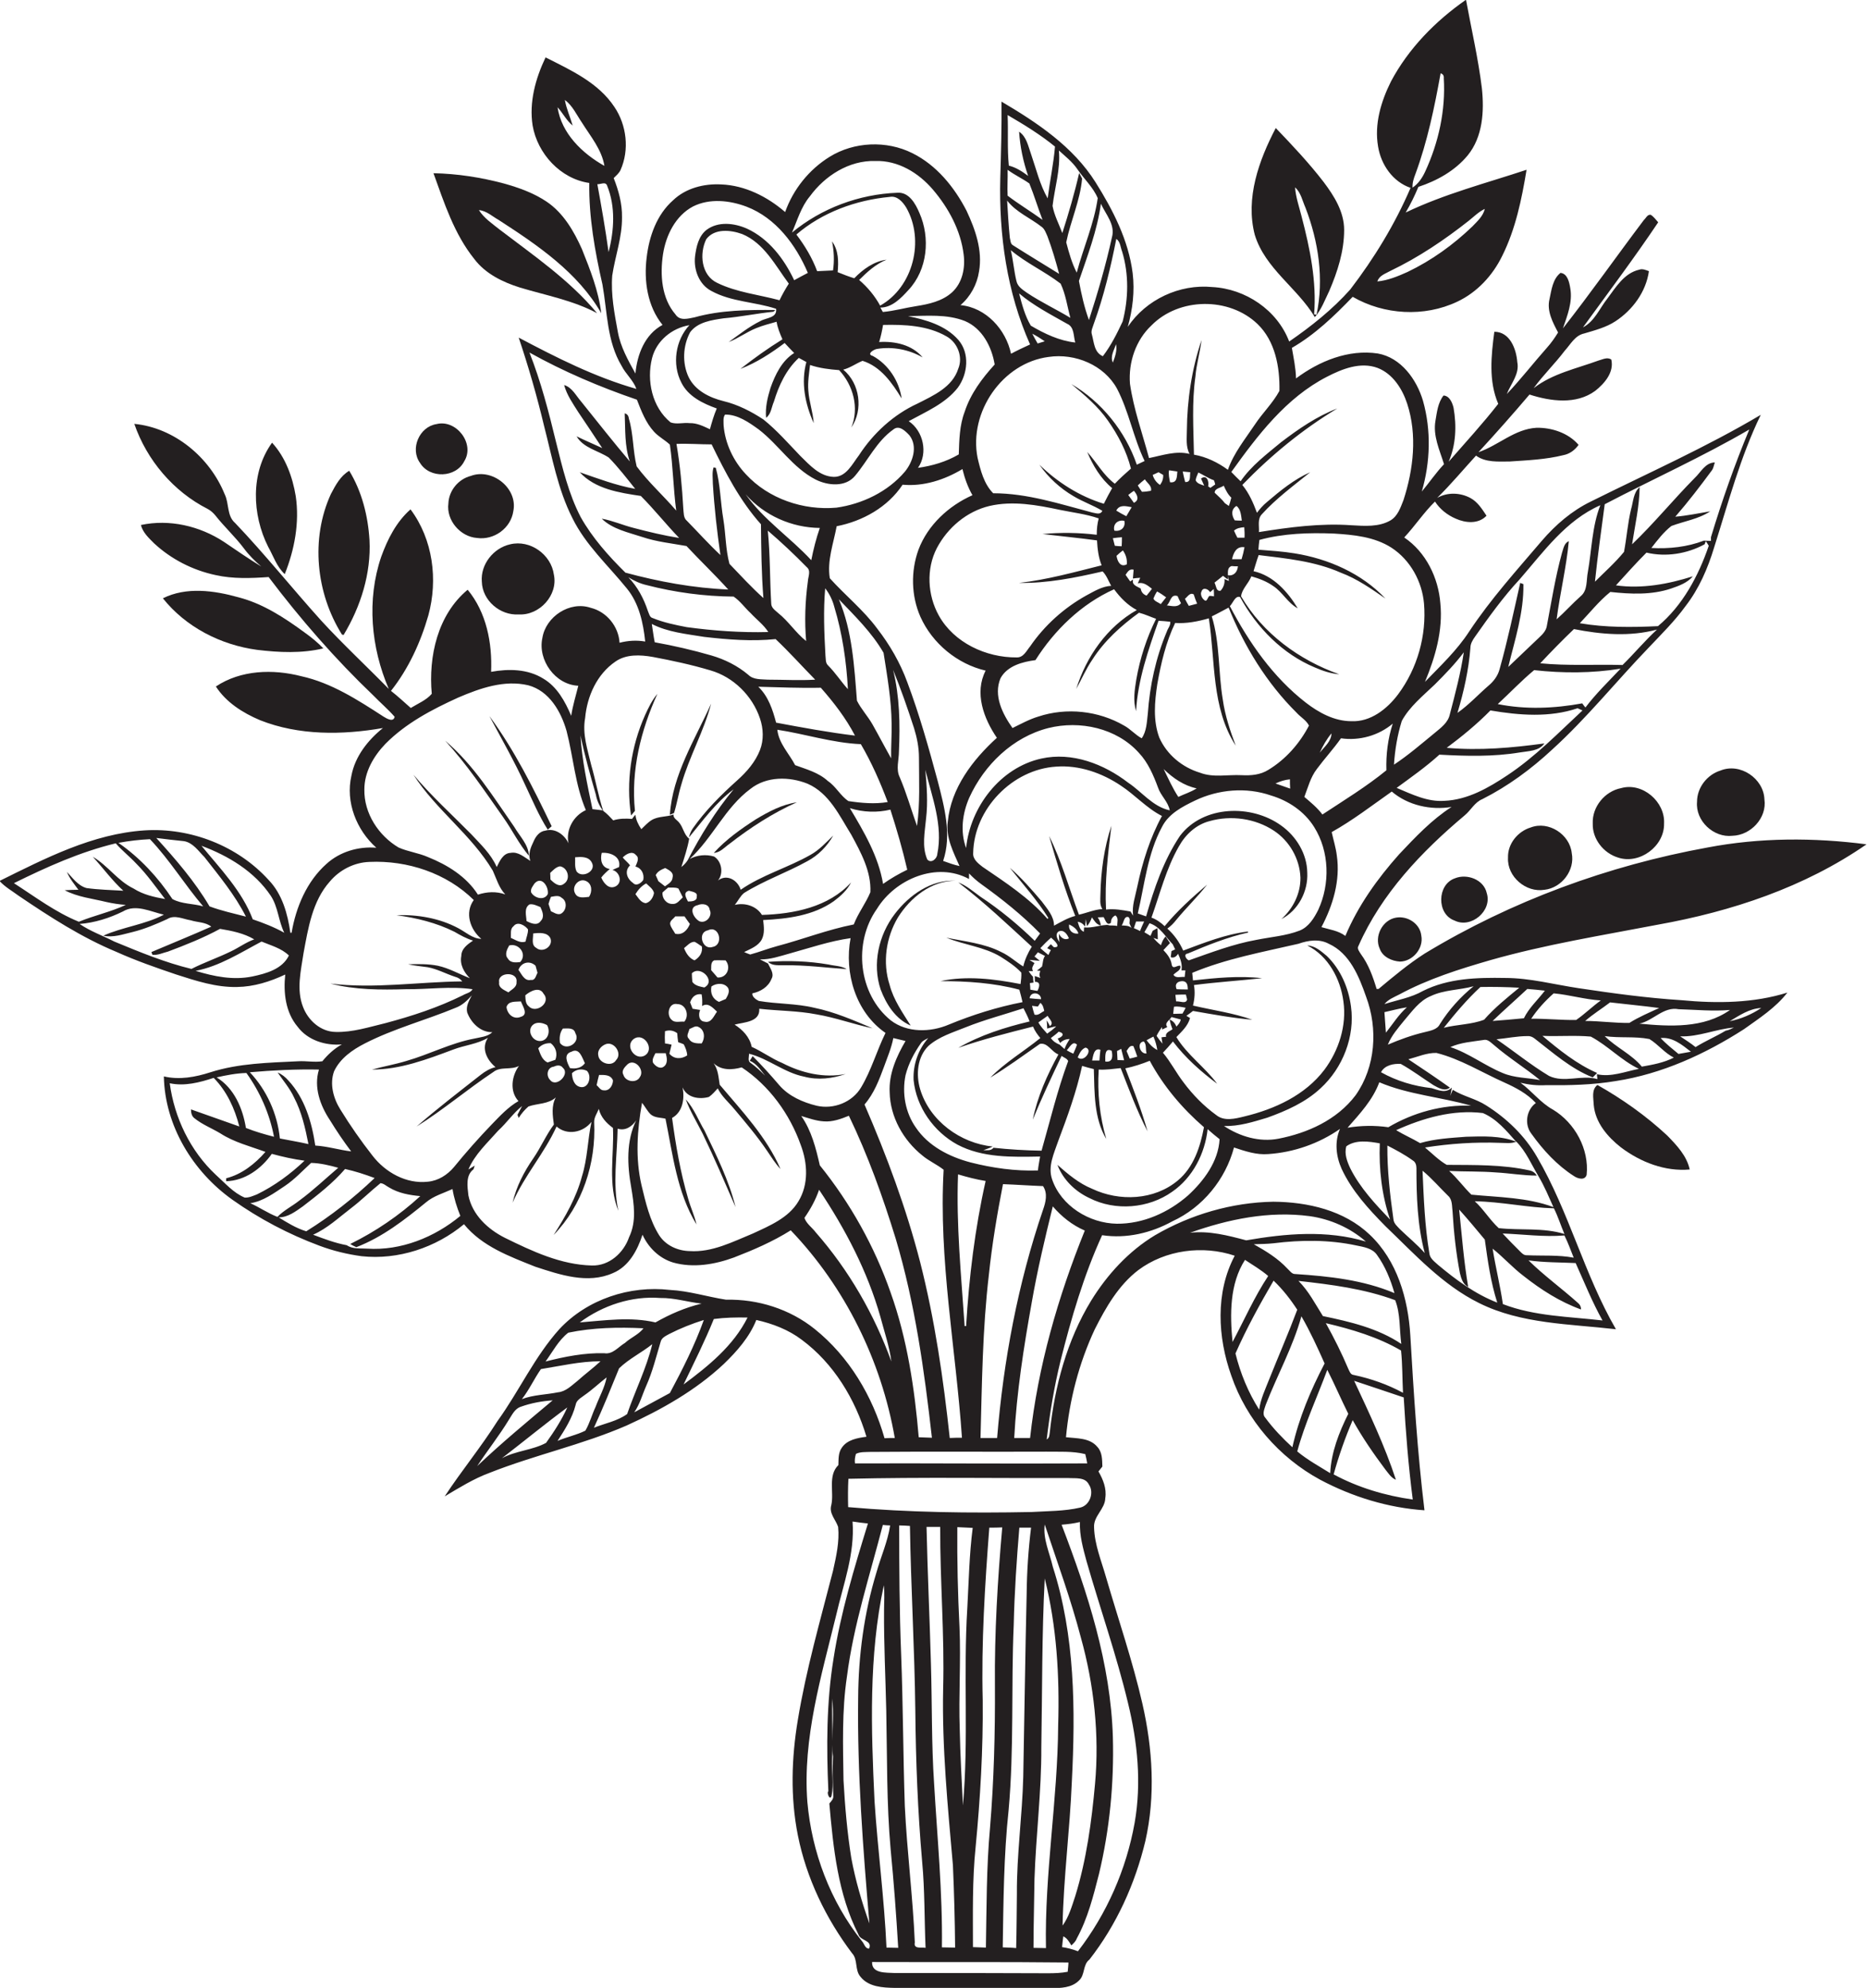 <?xml version="1.0" encoding="utf-8"?>
<!-- Generator: Adobe Illustrator 19.2.0, SVG Export Plug-In . SVG Version: 6.00 Build 0)  -->
<svg version="1.1" id="Layer_1" xmlns="http://www.w3.org/2000/svg" xmlns:xlink="http://www.w3.org/1999/xlink" x="0px" y="0px"
	 viewBox="0 0 764.5 813.7" enable-background="new 0 0 764.5 813.7" xml:space="preserve">
<g>
	<path fill="#231F20" d="M688.5,409.4c-14.1-0.9-28-2.8-42-4.9c-10.1-1.5-20-4.2-30.2-4.2c-11.4-0.2-23.2,0.1-33.6,5.3
		c-4.9,2.8-10.5,3.7-15.8,5.4c1.6-2,4.1-2.9,6.2-4c11.7-6.3,24.4-10.3,37.2-14c22.5-6.4,45.6-10.1,68.5-14.5
		c30.2-5.4,60.1-15.3,85.5-32.9c-21.6-2.8-43.6-2.8-65.1,1.3c-40.7,7.4-80.3,21.9-115.8,43.4c-6.7,4.3-12.8,9.4-18.9,14.5
		c-0.2,0-0.6,0-0.8,0c-1.5-5-3.3-10-6.4-14.2c-0.6-1-1.8-2.3-1-3.5c9.4-21.3,25.8-38.5,43.4-53.3c2.6-2.1,4.1-5.4,7.3-6.7
		c10.5-5.3,20-12.3,28.6-20.3c14.2-12.9,26.2-27.9,39.5-41.7c5.2-5.5,10.6-10.8,15.1-17c5.5-7.1,9.1-15.4,11.7-24
		c5.8-18.3,10.7-37,19.1-54.3c-22.4,13.3-46.3,23.9-69.6,35.5c-7.8,3.8-14.4,9.5-20,16c-10.3,12.1-21,23.9-29.8,37.2
		c-5,7.7-11.7,14-18.1,20.6c4.2-10.1,7.4-21,6.3-32.1c-0.8-10.5-5.9-21-14.8-27c4.4-4.7,8-10.2,12.6-14.7c2,3.1,5,5.5,8.5,7
		c4,1.8,9.3,2.3,12.6-1.2c-1.8-2.7-3.6-5.6-6.5-7.2c-4.2-2.3-9.5-2.5-13.7-0.1c5.6-5.5,10.6-11.5,15.9-17.3c4,2.9,9.2,2.4,13.8,2.4
		c7.4-0.5,14.8-0.8,22-2.6c2.6-0.5,4.7-2.1,6.2-4.2c-4.2-4.9-11-7.1-17.2-7c-9,0.5-15.6,7.2-23.8,10c7.1-7.7,14.1-15.6,20.9-23.6
		c8.7,2.8,19.1,4.2,26.9-1.5c3.8-3,7.8-7.6,6.6-12.8c-1.6-1.2-3.7,0-5.3,0.4c-9,3.3-18.8,5.3-26.5,11.3c3.9-5.4,8.7-10,12.7-15.3
		c2.4-2.6,4.2-6.3,8-7.1c4.4-1.3,9-2.5,12.8-5c7-4.6,12.5-12,13.7-20.5c-1.3-0.5-2.7-1.1-4-0.6c-6.1,1.4-9.5,7.1-13,11.8
		c-3.2,4-5.2,9.3-10,11.8c10.4-14.3,21-28.4,30.8-43c-1-1.1-1.8-2.3-3.1-3.1c-1.4-0.1-1.9,1.4-2.8,2.2
		c-11.1,14.7-21.7,29.8-33.1,44.3c1.8-5.3,4-10.7,3-16.4c-0.4-2.4-1.1-6-4-6.3c-3.2,2.5-3.7,7-4.5,10.7c-1.2,4.9,1.3,9.5,3.5,13.7
		c-1.4,2.3-2.9,4.4-4.7,6.4c-5.5,6.2-10.6,12.8-16.3,18.8c1.7-4.3,5.3-8.2,4.3-13.1c-0.4-5.3-3-12.4-9.4-12.4
		c-1.3,9.8-2.4,20.2,1.6,29.5c-6.4,8.2-13.5,15.9-20.3,23.7c3-6.9,3.3-14.7,2-22.1c-0.5-2.1-1.7-4.9-4.1-5
		c-2.3,2.9-2.7,6.8-3.3,10.3c-1.1,6.2,1.7,12,3.5,17.8c-3.3,3.5-6,7.5-9.1,11.2c3.5-12,3.9-25,0.5-37.1c-2.6-8.8-9-17.7-18.5-19.4
		c-12-1.8-24,3.1-33.5,10.2c-0.1-4.2-1-8.4-1.7-12.5c9.4-5.4,17.4-13.1,24.9-20.9c12.8,7.4,29.3,8.4,42.8,2
		c8.1-3.8,14.5-10.7,18.4-18.7c5.5-11,8-23.2,10-35.3c-16.6,5.5-33.7,9.9-49.5,17.5c2-3.4,3.7-6.9,5.2-10.5
		c7.6-2.5,15-6.6,20.2-12.9c6.2-7.6,6.8-18.1,5.8-27.5c-1.5-12.2-4.3-24.2-6.5-36.2c-12.5,8.7-23.5,19.9-30.7,33.4
		c-4.1,8.2-6.9,17.5-5.3,26.7c1.2,7.4,6,14.4,13.3,16.9c-6.4,14.9-14.9,28.8-24.7,41.6c-7.3,8.2-16,15.1-25,21.3
		c-4.9-12.9-17.9-21.6-31.5-22.3c-13.4-1.3-27.1,5.1-34.6,16.3c2-7.1,2.9-14.6,2-22c-1.7-13.5-8.1-25.9-15.2-37.2
		c-9.2-14.6-23.9-24.4-38.5-33c0.1,10.4-0.2,20.9-0.5,31.3c-0.6,23.2,2.7,46.8,12.2,68.1c-2.6,1.2-5.2,2.4-7.8,3.8
		c-2.1-9.9-10.2-18.9-20.7-19.9c4.1-3.5,6.8-8.5,7.6-13.8c1.5-8.6-1.5-17.1-5.1-24.8c-5-9.7-12.3-18.7-22.2-23.6
		c-10.6-5.3-23.9-4.7-33.9,1.5c-8.4,5.2-14.9,13.3-18.2,22.6c-7.3-6.3-16.4-10.9-26.1-11.3c-7.1-0.4-14.6,1.5-19.8,6.5
		c-6.7,5.9-9.8,14.8-10.8,23.4c-1.2,9.5,0.3,20,6.5,27.6c-7.3,3.9-10.4,12.2-11.1,19.9c-3-5.4-6.1-10.9-7.2-17
		c-1.4-7.6-2.9-15.3-2.3-23.1c1.2-8,4.1-15.7,4-23.9c0.1-5.5-1.4-10.9-3.4-16c1-1,2.2-2,2.8-3.3c3.7-8.3,2.5-18.4-2.5-25.8
		c-6.6-10-17.9-15.1-28.2-20.3c-4.1,8.6-6.8,18.3-5.3,27.9c2,11.5,11.4,21.8,23.2,23.5c-0.2,14,2.3,28,5.4,41.6
		c2,11.2,1.8,23.2,7.8,33.2c1.7,3.4,4.8,5.9,6.1,9.5c-16.9-4.8-32.7-12.8-48.2-21c4,11.9,7.5,24,10.4,36.2
		c3.3,12.7,5.6,25.9,11.6,37.7c5.4,11,14.7,19.4,22.3,28.8c5,6.1,6.7,14.1,7.5,21.7c-3.5-0.6-7-0.4-10.5,0.5
		c-0.4-6.7-5.3-12.7-11.8-14.3c-8.6-2.9-18.4,3.6-19.8,12.3c-2,9.1,5.3,19.2,14.7,19.6c-1,4.1-2.3,8.2-2.9,12.3
		c-2.5-5.9-5.8-11.9-11.4-15.2c-6.4-4-14.2-4.1-21.4-2.8c0.5-11.8-1.9-24.3-9.6-33.6c-12.3,10.2-16.1,27.3-14.7,42.6
		c-2.2,2.6-5.7,4-8.6,5.8c-2.7-2.4-5.3-4.8-8.1-7c7.2-9.1,12.1-19.8,15.3-30.9c4-14.6,1.9-31.1-7.3-43.4c-5.8,5.1-9.4,12.2-12,19.4
		c-6,17.6-4.2,37.2,3.1,54.1c-9.2-9.4-18.8-18.3-27.7-28c-11.9-13.2-22.9-27-35.2-39.9c-3.5-3-2.4-8-4.3-11.8
		c-6.1-15.1-20.6-27.2-37-28.8c5.1,14.8,16,27.7,30,34.8c1.3,0.7,2.3,1.6,3.2,2.7c3.7,4.7,8.1,8.7,11.7,13.5c2,2.7,4.5,5.2,7.1,7.4
		c-5.2-3.2-10.3-6.7-15.3-10.1c-9.9-6.5-22.3-9.4-34-6.9c0.8,3.1,3.2,5.3,5.4,7.5c7,6.5,15.8,11,25.2,13c7.1,1.6,14.5,1.3,21.7,0.8
		c13,17.2,27.2,33.5,42.8,48.4c2.9,3,6.1,5.7,8.8,8.8c-0.5,2.4-3.3,0.7-4.6-0.1c-10.5-6.8-21.3-13.8-33.6-16.5
		c-11.6-3-24.8-2.6-35,4.2c4.2,6.5,11,10.8,18.1,13.8c15.9,6.3,33.7,6.1,50.3,3.2c-6.2,5-11.4,11.6-12.9,19.5
		c-2.5,10.8,2.1,22.3,10.2,29.5c-7.3-0.6-14.9,1.6-20.4,6.6c-8.1,7.2-12.5,17.7-14.3,28.2c-0.1,0-0.4,0-0.5,0
		c-1.1-7.7-3.3-15.8-8.9-21.6c-12.7-14-32-21.5-50.8-20.3c-21.3,1.4-40.6,11.4-59.4,20.7c2.3,2.5,5.2,4.1,7.9,6.1
		c12.7,8.6,25.7,17,39.9,22.9c8,3.6,16.3,6.5,24.6,9.3c8.1,2.6,16.3,5.3,24.9,5.1c6.9-0.1,13.5-2.2,19.7-5.1
		c-0.8,7.4,0.1,15.5,5.1,21.4c4.1,5.5,11.4,7.8,18.1,7.2c-3.1,1.7-5.7,4.1-8,6.9c-3.3,0.5-6.6-0.2-9.9,0c-12,0.6-24.3,0.8-35.9,4.5
		c-6.2,2-12.7,3.2-19.1,1.7c0.4,20.2,11.9,39,28.1,50.5c11,7.8,23,14.1,35.6,18.8c5.6,2.1,11.4,3.5,17.3,4.3
		c14.9,1.6,30.4-3.5,41.9-13.1c7.4,9.1,18.7,13.2,29.2,17.4c10.1,3.3,21.5,7.2,31.8,2.6c6.5-2.7,10-9.3,12.1-15.7
		c2.4,5.3,6.9,9.7,12.6,11.4c8.2,2.3,17,0.8,24.9-2.1c8-3.1,15.9-6.5,23.2-11.1c22.3,23.3,37.1,53.4,42.6,85c-1.4,0-2.8,0-4.2,0.1
		c-4.9-17.2-14.5-33.4-28.6-44.7c-10.2-8.2-23.3-12.3-36.3-12c-7.7-1.2-15.2-3.6-23-4c-16.4-1.9-33.8,3.8-45.2,16
		c-10.2,11.3-16.5,25.4-25.4,37.7c-6.7,10.6-14.7,20.3-21.6,30.8c5.9-3.5,11.8-7.2,18.3-9.6c18.4-7.3,38-11.5,56.2-19.4
		c14.3-6.5,28.3-14.4,39.8-25.2c5.4-5.2,10.5-11,13.3-18c6.7,1.5,13.2,4,18.6,8.1c13.1,9.7,21.9,24.3,26.5,39.7
		c-3.7,0.5-7.9,1.2-10.1,4.5c-1.5,2.1-1.3,4.7-1.4,7.1c-4.4,4.3-1.7,11.1-2.9,16.4c-1,3.4,1.8,5.9,2.8,8.9c0.6,6.1-0.8,12.1-2.1,18
		c-5.2,20.2-11,40.4-14.4,61c-2.6,15.6-3.1,31.6,0,47.2c3.5,17.6,11.5,34.1,22.2,48.3c2.5,2.6,1,6.9,3.5,9.7c3.3,4.1,9,4.4,13.9,4.5
		c21.3,0.2,42.6,0.1,64,0.1c4,0,8.5-0.1,11.5-3.1c2.6-2.3,1.5-6.5,4.3-8.6c11.1-14.2,18.7-31,22.9-48.5c4.2-18.5,3-37.8-1.2-56.2
		c-4-17.5-9.9-34.6-14.9-51.8c-1.9-6.7-4.7-13.3-4.9-20.4c-0.3-4.6,4.5-7.5,4.6-12c0.6-3.9-0.9-7.6-2.8-10.9c0.4-0.5,1.2-1.5,1.6-2
		c-0.1-2.8,0-5.9-2.1-8.1c-3.1-3.7-8.4-3.4-12.8-3.9c1.4-15.2,5.3-30.3,11.8-44.2c4.5-8.9,9.7-18,17.8-24.2
		c11.1-8.3,26.4-10.3,39.5-5.9c-8,15.1-7,33.4-1.4,49.1c6.2,18.1,19.6,33.5,36.4,42.6c13.2,7,27.8,11.5,42.7,12.5
		c-2.9-23.8-4.4-47.7-5.8-71.6c-0.9-15-5.4-30.6-16.6-41.2c-10.5-10-25.4-13.4-39.5-13.5c-17,0.3-33.8,5.2-48.4,13.7
		c-10.8,6.5-19.6,16.1-26.2,26.8c-9.9,16.2-14.9,35-16.9,53.7c-0.2,1.1-0.1,2.5-1.3,3.1c1.3-10.9,3.1-21.7,5.7-32.3
		c4.4-17.5,9.5-34.9,17-51.3c10,1.5,20.1-0.9,28.8-5.7c12.4-5.7,21.7-17.1,25.2-30.2c4.5,1.5,9.2,3.1,14,2.7
		c10.5-0.7,20.8-4.3,29.4-10.3c-2.3,5.3-1.6,11.3,0.7,16.4c4.2,9,11,16.4,17.9,23.4c12,11.5,23.4,24.1,38.4,31.5
		c17.3,8.6,37.1,8.5,56,10.7c-13-22.4-19.2-48.1-32.3-70.5c-5-8.7-12.4-15.8-20.8-21.1c-4.3-2.8-9.4-3.7-13.7-6.4
		c-0.4,0.8-0.7,1.6-1,2.5l0.6-3.4c-2.6,2.5-5.5,1-8.3,0.2c-7.2-0.8-14.3-2.9-20.7-6.5c1.5-2.9,5.2-3.6,8.1-3.4
		c4.7,2.6,8.9,5.8,13.4,8.7c2,1.1,4.6,2.7,6.7,1c-5.6-4-11.3-7.8-17-11.6c3.8-1,7.5-2.7,11.5-2.6c9.9,2.5,18.6,8,27.8,12.1
		c4.7,2.1,9.4,4.6,12.9,8.4c-3.9,2.8-4.8,8.8-1.8,12.6c4.8,6.7,10.5,12.9,17.4,17.3c1.6,1.1,4.5,1.9,5.2-0.5
		c1.1-10.5-4.8-21.3-13.8-26.7c-5.1-2.8-8.6-7.6-13.3-11c3.3,0.8,6.8,1.2,10.3,1c9.6,0.1,19.3-0.1,28.8-1.7
		c18.8-2.9,36.5-11,52.4-21.2c6.3-4.5,13-8.8,17.8-15C718.2,410.6,703.2,410.8,688.5,409.4z M579.6,71.2
		c4.9-13.3,7.8-27.3,10.3-41.2c1,0.3,1.4,1,1.3,2c0.8,13.1-2.1,26.3-7.6,38.2c-1.2,2.6-2.8,5-5.2,6.6
		C578.3,74.8,578.9,73,579.6,71.2z M569.3,110.9c11.5-5.5,22.2-12.7,32.2-20.6c2.1-1.7,4-3.6,6.5-4.8c-0.7,3-3.1,5.1-5.1,7.2
		c-7.8,7.5-16.7,13.9-26.5,18.6c-4,1.8-8.1,3.5-12.4,3.9C564.8,112.7,567.4,112,569.3,110.9z M228.3,43.9c2.2,2.4,3.6,5.4,6.2,7.5
		c-1-3.5-2.6-6.9-3.2-10.5c3.2,2.4,4.8,6.1,7,9.3c3.5,5.6,8.1,11,9.2,17.7C238.4,62.8,229.9,54.6,228.3,43.9z M244.6,75.4
		c1.3,0.1,3.4-1.2,4,0.6c3.5,8.6,2.9,18.3,0.6,27.2C247.9,93.8,246.3,84.6,244.6,75.4z M110.9,366.7c3,4.6,3.1,10.2,5.5,15.1
		c-4.1-2.3-8.5-4-12.9-5.5c-4.4-11.6-13.3-20.7-21-30.1C93.5,350.3,104.2,356.7,110.9,366.7z M75.3,344.3c3.7,0.6,5.9,4,8.4,6.5
		c6.1,7.8,12.5,15.5,17,24.4c-5-1.3-10.1-2.4-14.9-4.2c-6-10.2-13.9-19.3-21.8-28C67.7,343.5,71.5,343.9,75.3,344.3z M61.4,343.5
		c8.1,8.5,14.2,18.6,21.8,27.5c-4.1-1.2-8.8-0.9-12.6-3c-5.9-8.9-13.3-16.9-22.1-23C52.8,344.2,57.1,343.7,61.4,343.5z M5.7,361.5
		c13.4-6.6,27.1-12.8,41.7-16.3c2.6,3,5.7,5.4,8.4,8.3c4.4,4.4,8,9.6,11.8,14.5c-4.5-0.8-9-1.8-12.9-4.3c-6.5-3.1-10.5-9.4-16.7-13
		c4.2,4.6,7.9,9.7,12.5,13.9c-5-0.3-10.1-0.4-15.1-1.1c-3.5-1-5.6-4.1-8-6.6c1.1,2.7,3,5,4.7,7.3c-1.9,0-3.8,0.1-5.6,0.2
		c5.3,2.8,11.3,3.4,17,4.8c2.6,0.6,5.3,1,8,1.2c-6.2,2.9-12.9,4.3-19.2,6.9C22.7,373.4,14.4,367.1,5.7,361.5z M46.8,385.4
		c-4.7-2.4-9.8-4.2-14.2-7.2c6.2-0.5,12.2-2.4,17.7-5.1c5.3-3.2,11.4,0.1,16.8,1.3c-7.8,4.1-16.8,5-24.8,8.6c4.1,0.9,8.1-0.6,12-1.5
		c4.9-1.2,9.6-3.2,14.2-5.3c3-1.9,6.4,0,9.6,0.5c2.8,0.9,6.1,0.7,8.4,2.6c-8.1,3.6-16.3,6.9-24.5,10.4c0.1,0.3,0.3,0.9,0.4,1.1
		c2.2,0.3,4.3-0.8,6.4-1.3c7.2-2.7,14.5-5.6,21.3-9.3c4.8,0.8,9.8,1.8,14,4.3c-3.4,1.2-6.3,3.4-9.5,4.9c-5.3,2.6-10.9,4.5-16.2,7.2
		C67.6,394,57.2,389.7,46.8,385.4z M103.3,399.7c-7.8,1.6-15.7,0-23.2-2.3c9.8-1.9,18.3-7.4,27-12c3.8,1.6,8.1,2.7,11.2,5.7
		C115.6,396.7,109,398.5,103.3,399.7z M270.4,531.3c5.8-0.1,11.3,1.7,16.9,2.3c-6.7,1.6-12.9,4.3-18.9,7.7c-10.2-2.4-20.7-0.8-31,0
		C246.9,534.3,258.6,530.4,270.4,531.3z M232.7,545.5c10.1-2.1,20.5-2.3,30.8-1.8c-2,2.6-5.2,3.8-7.6,6c-2.7,1.6-5,4.8-8.5,4.2
		c-8.1-0.2-16.2,1.4-24,3.4C226.3,553.3,228.7,548.6,232.7,545.5z M221.5,560.4c8.1-1.3,16.1-3.2,24.4-3.2c-3,2.8-6.4,5.3-9.4,8
		c-2.4,1.9-4.8,4.4-8,4.7c-4.9,1-10.1,1-14.8,2.8C216.7,568.9,218.7,564.4,221.5,560.4z M195.4,600.1c4.2-6.4,9-12.4,13-19
		c1.3-2,2.4-4.5,4.9-5.3c4.2-1.5,8.6-2.3,13-2.6C215.8,582,205.3,590.7,195.4,600.1z M205.5,596.9c9-6.9,17.7-14.1,26.8-20.8
		c-2.3,5.1-5.4,9.9-8.7,14.5C218.1,593.6,211.2,593.8,205.5,596.9z M228.3,589.8c3-4.6,6-9.3,7.4-14.7c0.3-2,2.2-2.9,3.6-4
		c3.2-2.2,6-4.9,9.1-7.3c-0.8,4.2-3,8-4.5,12c-1.5,3.2-2.4,6.7-4.2,9.8C236.1,587.4,232,588.2,228.3,589.8z M243.2,584.4
		c3.7-8,7-16.2,10.3-24.3c4-3.9,9.2-6.4,13.6-9.9c-2.4,9.9-7,19-10.3,28.6C252.8,581.7,247.7,582.6,243.2,584.4z M259.7,578.1
		c2.3-3.3,3.3-7.2,4.9-10.8c2.6-5.8,4.1-12,5.9-18c0.4-1.8,2.2-2.5,3.6-3.3c4.5-2.3,9.3-4.2,14.1-5.7c-3.7,10.3-8.7,20.2-13.9,29.9
		C269.6,572.8,264.6,575.4,259.7,578.1z M279.9,566.7c4.3-8.9,8.7-17.7,12.4-26.8c4.6-0.6,9.2-0.7,13.8-0.6
		C300.3,550.9,290,559.2,279.9,566.7z M509.8,515.7c3.2,2.1,6.6,4.1,9.5,6.6c-5.7,8.6-9.8,18-14.6,27
		C503.6,538,503.5,525.5,509.8,515.7z M505.9,554c4.5-10.2,10-20.2,15.6-29.8c3.7,3.5,6.9,7.6,9.7,11.9c-3.6,9.6-7.7,19-11.5,28.5
		c-1.6,4.1-3.5,8-4.1,12.4C511.1,569.9,507.9,562.1,505.9,554z M518.1,580.3c-1.4-1.5-0.3-3.6,0.2-5.3c4.7-12.1,11.1-23.6,14.6-36.2
		c3.6,6.2,6.6,12.8,9.5,19.3c-5.7,10.9-10.5,22.3-13.2,34.3C525.3,588.8,521.4,584.8,518.1,580.3z M531.2,594.1
		c3.1-11.5,8.2-22.3,12.3-33.4c3,5.9,5.6,12,8.6,18c-3.8,7.6-7,15.8-7.4,24.3C540.2,600.2,535.4,597.6,531.2,594.1z M578.5,613.8
		c-11.3-1.6-22.4-4.9-32.4-10.3c2.1-7.6,4.7-15,7.8-22.2c3.9,7,8.5,13.7,13.3,20.1c1.3,1.6,2.4,3.5,4.4,4.3
		c-4.6-14-10.9-27.2-17.1-40.5c6.8,2.3,13.6,4.5,20.3,6.8C575.6,585.9,576.7,599.9,578.5,613.8z M554.3,562.8
		c-1.3-0.1-1.7-1.5-2.2-2.5c-2.7-6.4-5.8-12.6-9.2-18.7c10.6,2.5,21.4,5.7,30.8,11.2c0.6,5.7,0.5,11.5,0.8,17.3
		C568.2,566.7,561.4,564.3,554.3,562.8z M573.8,550.1c-9.5-6.4-21-9.1-32.1-11.4c-3.1-4.9-5.8-10.2-10-14.4
		c13.4,1.5,26.9,3.2,39.6,7.9C573.5,537.8,573,544.2,573.8,550.1z M563.8,513.6c3.4,4.7,5.6,10.1,7.2,15.7
		c-12.8-5.4-26.8-6.9-40.5-7.8c-1.5,0.1-2.3-1.3-3.3-2.2c-3.9-4.2-8.8-7.2-13.8-10c2.7-0.1,5.4-0.1,8.1-0.4
		c11.2-1.4,22.7-1.5,33.9,0.9C558.3,510.4,561.9,510.9,563.8,513.6z M536.3,497.8c8.5,1.2,16.6,4.8,23,10.4c-16-4.8-32.9-3.3-49-0.5
		c-7.5-2-15.2-4-23-3.1C503,499,519.7,495.6,536.3,497.8z M572.9,349.7c-8.9,10-16.8,21-22,33.4c-2.9-2.2-6.5-2.6-9.8-3.6
		c4.7-8.9,7.8-19.1,6.3-29.3c-0.4-3.3-1.4-6.4-2.1-9.6c8.6-4.8,16.5-10.9,24.6-16.6c6.7,5.7,16,7.7,24.5,6.3
		C586.3,335.5,579.6,342.6,572.9,349.7z M480.1,421.3c-1,0.8-3.1,1.3-2.6,3.1c-0.5,0-1.4,0.1-1.9,0.2c0.1,0.6,0.3,2,0.4,2.6
		c-0.8-1-1.7-2.1-2.4-3.2c0.6-1.3,1.4-2.4,2.2-3.6l0.1,1c0.7-0.3,1.4-0.7,2.1-1c-1.4-1.7,1-2.8,1.7-4.1c1.3,0.3,2.5,0.7,3.8,1
		c-0.2,1.2-1,2.1-1.8,2.9c-0.5-1.4-1.5-2.4-2.8-2.9C479.2,418.7,479.6,420,480.1,421.3z M453.6,378.8l0.8-0.2c-3.6-0.2-7,1.4-10.5,1
		l-0.1,1.8c-1.7-0.7-2-2.6-2.5-4.1c1.3,0.2,2.3,0.9,3,2c0.1-0.8,0.3-2.3,0.3-3.1c0.1,0.7,0.4,2.2,0.5,2.9c0.9-1,1.6-2.3,2-3.6
		c1,1.3,1.8,3,3.7,3.3c-0.2-1.2-0.6-2.3-1.3-3.3c0.6,0,1.8-0.1,2.4-0.1c0.7,1,1.3,3.8,3,2.3c0-1.4,0.6-2.4,1.8-3
		c1.5,1,0.7,2.8,0.8,4.3C456.3,378.8,455,378.8,453.6,378.8z M452.6,434.5c0-1.8-0.4-5.9,2.6-4.4C455.7,432.3,455.7,435,452.6,434.5
		z M450.6,429.7c-0.2,1.5-0.3,2.9-0.4,4.4c-0.8,0-2.3,0-3,0C447.6,432.4,447.9,428.7,450.6,429.7z M313.3,440.3
		c-1.9-1.9-3.8-3.7-5.9-5.2c-1.4-0.8-0.6-2.6-0.7-3.8c7.9,2,14.5,7.8,22.6,9.4c5.6,1.5,11.6,0.8,17-1.1c-8.9,1.8-18.1-0.4-26-4.5
		c-4.4-1.8-8.2-4.7-12.5-6.6c-0.8-4-3.7-7-7-9.1c3.8-1,10.5-1,10.1-6.5c7.8,0.9,15.7,0.8,23.4,2.3c7.8,1.3,15.3,4.1,23,5.7
		c-7.8-3.3-15.6-6.7-23.9-8.4c-7.5-1.8-15.2-1.5-22.7-2.8c-1.1-0.5-2.9-1.8-2.6-3.1c3.3-0.7,6.5-2.6,7.8-5.9
		c1.3-2.2-0.6-4.4-1.4-6.3c-1.1-0.6-2.2-1.1-3.3-1.7c4.2,0.1,8.1-1.3,12.1-2.4c8.3-2.3,16.5-5.1,25-6.3
		c-2.7,14.2,2.1,30.4,14.3,38.8c-3.6,7.3-5.8,15.3-10,22.3c-3.6,6.1-11.3,9.1-18.2,7.5c-5.7-1.4-11.4-3.9-15.3-8.4
		c-3.5-4.1-7.1-8.1-10.9-11.9c-0.4,0.6-0.8,1.3-1.2,1.9C309.8,435.3,311.5,438.1,313.3,440.3z M272.3,427.1c-0.1-1.7-0.1-3.4,0-5
		c1.8-0.6,3.5-0.3,5,0.8c0.1,1.2,0.2,2.5,0.4,3.7c0.6,0.2,1.8,0.6,2.3,0.9c0.7,1.4,1.3,2.8,1.4,4.5c-2.4,1.6-5.4,1.6-7.3-0.7
		c0.3-1.3,0.6-2.5,0.9-3.7C274.3,427.4,273,427.2,272.3,427.1z M263.4,360.2c-0.9,1.3-2.9,2.7-4.2,1.2c-2.5-1.7-3.6-4.9-1.2-7.2
		c-0.9-1.2-2.1-2.1-3-3.2c1.3-1.4,3.9-2.9,5.4-1c1.6,1.2,0.4,3.2-0.2,4.7C262.7,355.3,263.9,357.8,263.4,360.2z M256.9,435.7
		c2.9-2.7,7.3,2.2,5.1,5.2c-1.4,2.6-5.9,1.9-6.7-0.9C254.3,438.3,255.8,436.8,256.9,435.7z M259.6,425.2c4.1-2.7,8.6,4.2,4.5,6.8
		C260.1,434.4,255.6,428,259.6,425.2z M264.4,369.7c-2.1-0.3-3-2.2-4.2-3.7c1.1-1.8,2.5-3.4,4.4-4.4c1.2,1.2,2.8,2.2,3.2,3.9
		C267.5,367.3,266.3,369.3,264.4,369.7z M268.4,431.1c1.4,0,2.8,0,4.2,0c0.5,1.8,1,4.2-0.8,5.5c-1.6,1.2-3.5-0.3-4.4-1.6
		C266.9,433.6,267.8,432.3,268.4,431.1z M291.8,387.6c-4.2,1.5-6.4-6-1.9-6.8C294.5,378.5,296.5,386.8,291.8,387.6z M297.1,393.1
		c2.4,2.8,0.6,7.3-3.3,7c-0.9-1-1.7-2-2.6-3c0.1-1.4-0.3-3.2,1.2-4C294,393,295.6,393.1,297.1,393.1z M288.4,404.2
		c-1.8-0.4-3.8-0.7-4.9-2.3c-0.1-1.2-0.2-2.4-0.2-3.5C286.8,394.9,293.4,401.6,288.4,404.2z M286.4,377.1c-2.4-1.3-4.7-5.8-0.7-6.6
		c1.8-0.8,4.6-0.5,4.9,1.9C291.9,374.8,289.2,378.2,286.4,377.1z M281.7,369c-0.7-1.5-2.2-3.7,0.4-4.4c1.1,0.4,3.7,0.5,3.2,2.4
		C285.5,368.9,283.1,369,281.7,369z M282.5,378.2c-1,2.5-3,4.7-6,4c-0.7-1.3-1.8-2.5-2.1-4c-0.1-1.4,1.4-2.1,2.1-3.1
		c1.3,0,2.5,0,3.8,0C281,376.2,281.8,377.2,282.5,378.2z M280.2,418.2c-1.7-0.2-3.8,0.6-5.1-0.7c-2.4-1.9-1.3-7.3,2.3-6.5
		C280.9,411,282.4,415.7,280.2,418.2z M275.4,370c-2.5,0.1-4.4-2.3-4.1-4.7c0.8-0.7,1.5-1.4,2.3-2c1.4,0.1,2.9-0.2,4.2,0.4
		c0.6,1.2,1.2,2.4,1.8,3.6C278.4,368.4,277.2,370.2,275.4,370z M275.4,359.2c-0.1,1.8-1.9,2.7-3.1,3.6c-0.9-0.7-1.8-1.4-2.7-2.1
		c-0.3-0.6-0.8-1.9-1.1-2.5c0.8-1.6,2.4-2.3,3.9-2.9C273.8,356.1,276,357,275.4,359.2z M280.1,388.1c1.3-1,2.5-2.6,4.3-2.6
		c1.1,0.5,2,1.3,3,1.9c0.4,2.5-0.9,4.4-3,5.7C282.2,392.2,281,390.3,280.1,388.1z M282.3,421.2c1.2-0.4,2.5-1.6,3.8-0.8
		c2.5,1.2,2.7,4.6,1.2,6.7c-1.9,0-4.2,0-5.2-1.9C280.8,424.1,282,422.6,282.3,421.2z M286.7,413.4c-1.1-0.2-2.1-0.3-3.1-0.5
		c-0.3-0.7-0.8-2-1-2.6c0.7-2.2,2.3-3.7,4.7-3.3c0.3,1.6,0.3,3.2,0.2,4.8c2.4-1.6,4.4,0.7,6.1,2.3c-1.3,1.7-2.3,4.8-5.1,4.1
		C286.1,418,285.9,415.1,286.7,413.4z M291.3,403.8c2-1.5,5.5-1.6,6.9,0.7c0.7,1.6-0.3,3.1-1,4.4c-0.9,0.4-1.9,0.8-2.8,1.2
		C291.8,408.9,290.8,406.6,291.3,403.8z M294,360.4c2.4-2.9,1.5-7.9-1.6-9.8c-3.3-1-7-0.6-10,1c9.4-8.6,14.5-21,24.9-28.7
		c6.6-5.2,15.9-5.1,23.4-2.1c8.9,3.9,13.1,13.2,17.9,20.9c3.9,7.2,8.2,15,7.8,23.5c-1.9,4.6-5,8.5-6.8,13.2
		c-10.7,2.1-20.9,6.1-31.5,8.9c-3.7,1-7.2,2.4-10.9,3.4c-0.6-0.2-1.9-0.7-2.5-1c2.6-1.3,5.7-2.4,7.2-5.1c1.3-2.5,0.9-5.4,0.6-8
		c10-0.5,20.5-1.8,28.9-7.7c2.8-2.1,5.5-4.5,7.1-7.7c-9.2,10.1-23.4,12.9-36.5,13.3c-2.3-3.7-7-5.1-11.1-4.1
		c1.3-1.6,2.2-3.6,3.8-4.9c8.2-5.1,17.4-8.3,25.9-13c4.5-2.4,8.1-6.1,10.6-10.5c-2.9,2.8-5.7,5.9-9.3,7.9
		c-9.3,5.3-19.8,8.2-28.6,14.3C302.1,360.3,297.7,357.6,294,360.4z M291.9,198c0.6,9.8,1.7,19.5,3.1,29.2c-4.8-4.5-9.1-9.3-13.7-14
		c-1.5-1.2-1.3-3.3-1.5-5c-0.5-8.9-1.3-17.7-2.8-26.5c4.8-0.2,9.6,0.2,14.4,0.2c5.6,11.5,11.6,23.1,20.2,32.7
		c0.1,10.1,0.2,20.2,1,30.2c-4.9-4.4-9.4-9.3-13.9-14c-1.6-5.9-1.5-12.2-2.5-18.2c-1.2-7-1.2-14.3-3.1-21.1l-0.9-0.2
		C291.5,193.4,291.9,195.8,291.9,198z M449.2,221.2c0.2,3.5,0.6,7,1.9,10.2c-11.2,2.8-22.3,5.9-33.8,7.2c11.5,0.2,23-2.1,34.2-4.7
		c1.6,1.6,2.4,3.9,3.5,5.9c-3.7,0.2-6.9,2.2-10.1,3.9c-9.2,5.1-17.2,12.3-23.1,20.9c-1.5,1.8-2.7,4.6-5.5,4.5
		c-12.5,0.1-25.7-6-31.9-17.2c-4.6-8.3-5.2-19-0.8-27.5c4.4-8.4,12.3-15.1,21.6-17.3c9.5-2.2,19.4-0.4,28.8,1.6
		c5.3,1.1,10.7,1.7,15.9,3.5c-0.6,2.2-0.8,4.4-0.8,6.7c-7.3-0.9-14.8-1-22.2-0.3C434.5,219.5,441.9,220.2,449.2,221.2z M466.9,236.5
		l-1,2.3c2.3-0.7,4.1,0.9,5.8,2.2c-0.5,0.7-1.6,2.1-2.2,2.8c-1.4-0.5-2.2-1.5-2.4-2.9c-1.5-0.9-3.8-1.4-3.1-3.7l-1.2,0.8
		c-0.6-0.9-1.3-1.8-1.9-2.7c0.8-1.2,1.6-2.6,3.3-2.1c-0.1,0.9-0.2,2.7-0.3,3.6C464.7,236.7,466.1,236.5,466.9,236.5z M465.9,198.7
		c0.9-0.9,1.9-1.7,2.9-2.5c0.9,1.5,3,2.7,2.5,4.7c-1.2,0.2-2.4,0.4-3.7,0.4C467.2,200.7,466.3,199.4,465.9,198.7z M457.2,227.5
		c0.6-0.6,1.9-1.7,2.6-2.2c1.2,1.7,1.8,3.6,1.6,5.7C458.7,232.4,457.5,229.6,457.2,227.5z M464.3,205.8c-0.8-1.1-1.6-2.2-2.3-3.2
		c0.8-0.6,1.5-1.2,2.3-1.7C465.6,202.3,466.8,204.7,464.3,205.8z M463.4,207.6c-0.7,1.2-1.5,2.5-2.2,3.7c-1.4-0.7-2.8-1.5-4.1-2.3
		C458.4,206.4,461.1,207.2,463.4,207.6z M460.4,213.2c0.6,2.7-1.5,4.5-4.1,4C455.6,214.5,457.8,212.6,460.4,213.2z M459.4,219.9
		c0,0.9,0,2.7-0.1,3.7c-0.7,0-2.1-0.1-2.8-0.2c-0.3-1-0.5-2.1-0.8-3.1C457,220.1,458.2,220,459.4,219.9z M456.2,241.2
		c2.5,3.4,5.5,6.5,9.3,8.5c-12.2,6.9-20.7,19.1-24.8,32.3c2.2-4,4-8.2,6.6-12c4.9-7.7,11.8-13.9,19.1-19.2c2.4,0.6,4.7,1.7,7,2.5
		c-3.9,7.8-6.6,16.2-8.1,24.8c-0.7,4.3-1.4,8.7-0.1,13c0.7-12.8,5-25,9.2-37c1.6,0.1,3.2,0.2,4.8,0.4c0.2,1.5-1,2.7-1.4,4
		c-4.5,10.7-7,22.1-7.8,33.7c-0.4,3.4-0.5,7.2-2.5,10c-2.6-1.4-4.6-3.8-7.2-5.2c-10.5-6.1-23.6-7.5-35.1-3.7
		c-3.7,1.1-7.1,3-10.6,4.7c-4.1-5.8-7.9-13.3-4.9-20.4c2.8-5.1,9-6.7,14.3-7.4C431.8,257.9,442.8,247.2,456.2,241.2z M475,198.5
		c-1.5-1-2.5-2.4-3-4.1c0.6-0.3,1.8-0.8,2.4-1.1c0.5,0.3,1.4,0.8,1.9,1.1C476.4,195.9,475.9,197.3,475,198.5z M477.5,244.5
		c-0.7,0.9-1.5,1.9-2.2,2.8c-1-0.8-2.5-1.1-3-2.3c0.4-1,0.9-2,1.5-2.9C475.1,242.8,476.3,243.6,477.5,244.5z M482.2,244
		c0.4,1,0.9,2,1.4,2.9c-1.5,1.9-3.8,1.1-5.8,0.9C479.4,246.4,479.3,243,482.2,244z M478.7,192.5c1.1,0.2,2.3,0.3,3.4,0.5
		c-0.2,2.1,0,4.8-3,4.4C478.8,195.8,478.4,194.1,478.7,192.5z M505.6,213c-1.3-2-1.6-4.5,0.7-5.9c1.8,1.3,1.9,4,2.2,6
		C507.8,213.1,506.3,213.1,505.6,213z M509.5,215.8c0.1,1.4,0.2,2.9,0.1,4.3c-0.7,0-2.2,0-2.9,0c-0.5-1-1-1.9-1.4-2.9
		C506.4,216.2,508,215.9,509.5,215.8z M509.6,224c-0.3,1.6-0.7,3.3-1.2,4.9c-1.3,0-2.6,0-3.9,0C505.1,226.2,506.3,223.5,509.6,224z
		 M506.9,231.8c-0.2,2.3-1.6,4-4.1,3.7c0.1,0.6,0.3,1.8,0.4,2.3c-0.5-0.2-1.4-0.6-1.8-0.8c0.2,1.8-0.4,3.5-1.6,4.8
		c-1.9,0.4-1.8-2.2-2.5-3.3c1.1-0.9,2.3-1.8,3.5-2.8c0.5,0.4,1.5,1.2,2,1.5c0.3-1.8-0.8-4.7,1.5-5.5
		C504.9,231.8,506.2,231.8,506.9,231.8z M503.2,207.1c-0.4-0.3-1.2-0.8-1.6-1.1c-1.2-1.6-2.8-2.9-4.2-4.3c-0.1-1.8,2.5-2,3.7-2.9
		c0.8,1.8,1.7,3.6,3.1,4.9C503.9,204.9,503.6,206,503.2,207.1z M495.6,199.7c-0.2-0.2-0.6-0.5-0.9-0.6c0.5-1.8-0.5-5.1-2.9-3.2
		c0.4,1,0.9,1.9,1.3,2.9c-1.3-0.5-2.9-0.8-3.5-2.2c0.1-1.1,0.7-2.2,1.1-3.2c2.1,1,4.1,2.4,6.4,3.2c0.2,0.6,0.4,1.1,0.5,1.7
		C497.2,198.6,496.2,199.3,495.6,199.7z M497.1,244.1c-0.4-0.1-1.3-0.2-1.8-0.2c-0.9,0.5-1,2.9-2.3,1.6c-0.9-0.7-1.6-2.4-1-3.4
		c0.6-1.9,2.8-1,3.5,0.3c0.4-0.3,1.1-1,1.5-1.3C497.1,241.8,497.1,243.3,497.1,244.1z M490.2,247.1c-1.1,0.3-2.3,0.6-3.4,0.9
		c-0.6-1-1.1-1.9-1.6-2.9c1.1-0.8,2-2.7,3.6-1.8C489.2,244.6,489.7,245.9,490.2,247.1z M485.3,197.3c-0.4-1.4-0.7-2.9-1-4.3
		c0.8,0.1,2.3,0.2,3.1,0.3C487.1,195,487.8,197.5,485.3,197.3z M495,253.1c2.7,17.5,1,36.6,11,52.1c-2.3-6.1-4.4-12.4-5.3-18.9
		c-1.9-11.3-1.1-23-4.5-34c2.3-1.1,4.6-2.4,6.9-3.6c6.4,15.9,15.6,30.9,27.8,43c1.6,1.8,4,3.1,5.1,5.3c-3.8,7.3-9.5,13.8-16.6,18.1
		c-3.3,2.1-7.2,2.4-11,2.2c-5.7-0.3-11.5,1.1-17-1c-7.3-2.2-13.6-7.4-16.7-14.4c-2.6-7-1.9-14.7-0.8-21.9c1.5-8.5,3.5-17.1,7.3-25
		C485.8,255.3,490.5,254.4,495,253.1z M549.1,302.2c7.5,1.1,15.4-1.1,21.2-6c-2,6.2-2.8,12.6-2.6,19.1c-8.2,6.7-17.4,12.3-26.2,18.1
		c-2.1-2.8-4.8-5-7.4-7.2c1.5-3.9,2.5-8,5.1-11.4C542.3,310.6,546,306.6,549.1,302.2z M540.4,308.1c1.3-2.8,2.8-5.5,4.8-7.9
		C545.2,303.4,542.3,305.7,540.4,308.1z M528.3,322.8c-2-0.7-4-1.4-6-2.1c1.9-0.9,3.8-1.5,5.9-1.7
		C528.2,320.3,528.2,321.5,528.3,322.8z M464,374.8c-0.4-0.6-0.7-1.1-1.1-1.7c-3.3-0.6-6.6-1.2-10-0.8c-0.6-11.5,0.8-22.9,2.2-34.3
		c-3,9-4.3,18.6-4.5,28.1c0,2-0.4,4.2,0.8,6c-3.3,0.2-6.4,1.6-9.6,2.3c-4-10.7-7.1-21.9-12.2-32.2c3.2,11,6.4,22,10.7,32.7
		c-3.1,0.8-5.9,2.5-8.7,4c0-3.9-2.8-6.9-5-9.9c-4.1-4.8-8.3-9.7-13.1-13.8c5.4,6.8,11.2,13.2,15.8,20.6l-0.4,0.3
		c-7.5-8.6-17.2-14.9-26.6-21.3c-1.8-1.4-4-3.1-3.8-5.6c0.3-18,16-34.3,34-35.4c9.4-0.7,18.8,2.6,26.5,7.8
		c5.8,3.8,10.5,9.2,16.8,12.4c-4.9,9-8,18.9-10.1,28.9C464.9,366.9,463.4,370.8,464,374.8z M423,399.8c-0.7-0.7-1.3-1.5-1.8-2.3
		l1.8,0c-0.8-1.3,0.1-2.3,0.6-3.3l-2.1-1.3c1.1,0.1,3.2,0.3,4.3,0.4c-0.5-0.4-1.6-1.3-2.2-1.8c0.5-0.6,0.9-1.1,1.4-1.7
		c0.7,0.4,2.2,1.1,2.9,1.5c-0.9,1.2-0.8,2.8-1.2,4.3c-0.7,0.6-1.4,1.2-2.1,1.7l1.4,0.1c-0.4,1-0.5,1.9,0,2.9
		c-0.6-0.2-1.7-0.6-2.3-0.8c0,0.6,0.1,1.8,0.1,2.4c2.6-0.1,1.7,2.4,1,3.7c-0.7-0.1-2.2-0.4-2.9-0.5c0-0.7-0.1-2-0.2-2.7l1.5-0.2
		C423.1,401.5,423,400.3,423,399.8z M409.7,391.6c3,1.9,6.1,3.9,8.5,6.5c0.1,1.6-0.1,3.1-0.3,4.7c-10.8-2.1-22-3.5-32.8-1.2
		c10.9,0,21.8,0.7,32.3,3.5c0.5,1.7,0.9,3.4,1.3,5.1c-10.3,2-20.5,5.2-30.2,9.2c-7.5,3.2-17,3.4-23.7-1.7
		c-13.4-10.8-15.5-31.9-5.7-45.7c7.5-12.2,24.5-19.4,37.7-12.2c0-0.6,0-1.8,0-2.3c1.5,1.6,3.2,3.1,5,4.4
		c8.5,6.1,16.8,12.7,24.1,20.2c-0.7,1-1.5,2-2.2,3c-6.9-6.7-14.3-12.8-22.3-18.1c-2.9-2.1-5.6-4.5-9-5.8
		c10.6,8.1,20.3,17.3,30.1,26.3c-1.6,2.5-2.8,5.2-3.5,8.1c-3.1-1.9-5.7-4.4-9-5.9c-7-3.6-14.9-4.3-22.5-5.9
		C394.7,386.8,402.9,387.5,409.7,391.6z M374.1,442.1c1.1,11,8.2,21.1,17.9,26.4c10.4,5.5,22.5,5.1,33.9,4.9
		c-0.3,1.9-0.7,3.8-0.9,5.7c-9.3,0.3-18.6-1-27.6-3.3c-8.7-2.3-17.3-6.7-22.4-14.3c-4.3-6.1-5.7-14.1-4.2-21.4
		c1.2-4.7,3.5-9.1,6.3-13.1c0.7-1.1,2-1.5,3-2.1C376,429.6,373.8,435.8,374.1,442.1z M343.5,245.3c6.6,6.9,13.5,13.6,18.3,21.9
		c1.5,9.6,3.2,19.2,3.3,29c0.1,4.7-0.3,9.5-0.2,14.2c-2.6-4.6-5.1-9.4-7.7-14c-1.9-3.3-4.6-6.2-6.3-9.6
		C349.8,272.8,349,258.3,343.5,245.3z M347.2,282.1c-2.8-3.1-5.1-6.7-8.1-9.7c-1.2-1.1-0.9-2.8-1.1-4.2c-0.5-9.1-0.9-18.3-0.1-27.4
		c1.7,2.2,3,4.8,3.7,7.5C344.9,259.2,346.6,270.7,347.2,282.1z M352.5,304.6c4.4,7.5,7.9,15.5,11,23.7c-5.3,0.9-10.8,0.4-16.1-0.4
		c-3.3-2.2-5.1-6-8.4-8.2c-3.8-3.5-8.8-4.8-13.4-6.5c-2.5-4.8-6.7-8.9-7.3-14.5C329.6,300.4,340.8,304.1,352.5,304.6z M364.6,331.4
		c2.6,8.1,5,16.3,6.9,24.6c-3.5,1.7-6.8,3.6-9.9,5.8c-1.9-11.3-7.8-21.3-13.6-31C353.4,332.5,359.2,332.7,364.6,331.4z M365.7,274.2
		c3.2,7.8,6,15.9,8.6,23.9c1.2,3.9,2,7.9,2,12c0,9.3,0.5,18.8-0.8,28c-2.4-6.7-4.3-13.5-7.1-20c-1.6-3.3-0.3-7-0.3-10.5
		C368.6,296.4,368.4,285.1,365.7,274.2z M378.9,315.1c2.8,11.3,7.3,22.8,4.9,34.5c-0.1,1.9-2.5,4-4.1,2.2c-2.3-5.3-1-11.2-0.5-16.7
		C380,328.5,379.5,321.8,378.9,315.1z M430.3,388.9c-0.3,0.5-0.8,1.5-1,2c-1.1-0.9-2.2-1.8-3.3-2.8c1.4-1.5,2.8-2.9,4.4-4.3
		c1.1,0.9,4.6,4.2,1.1,3.9l-1.2-1.2c-0.5,0.5-1,1-1.5,1.6L430.3,388.9z M426.3,409c-1.6-0.1-3.1-0.2-4.7-0.4
		C422,405.6,426.3,406.2,426.3,409z M425,412l1-1.5c1.1,0.8,1.3,2.1,1.6,3.3c-1.3,0.6-2.4,2-4,1.5c-0.3-0.9-0.8-2.7-1-3.6
		C423.1,411.8,424.3,411.9,425,412z M429,415.8c0.6,1.3,2.8,2.9,0.9,4.2c-0.3-0.6-0.9-1.8-1.3-2.3c0.1,0.8,0.2,2.5,0.2,3.3
		c1.2-0.3,2.4-0.7,3.7-0.9c-1.1,1.1-2.4,2.1-3.7,3c-1.3-1.5-2.7-2.9-3.6-4.6C426.5,417.5,427.8,416.7,429,415.8z M433.5,422.3
		c2.6,0.6,1.8,2.1-0.4,2.8c0.3,0.6,0.7,1.2,1,1.8c1.1-1.1,2.4-1.6,3.9-1.6c-0.8,1.3-1.6,2.6-2.1,4.1c-0.7-0.6-1.3-1.2-2-1.8
		c-1.5-0.6-2.7-1.4-3.6-2.7C431.5,424,432.6,423.2,433.5,422.3z M433.6,382.2c0,0.8,0.1,2.5,0.2,3.4c-0.8-1.3-1.9-3-0.4-4.3
		c2.2-1,3.6,1.1,4.3,2.8C436,385,434.4,383.9,433.6,382.2z M462,320.4c-10-7.7-23-12.7-35.6-9.9c-16.8,3.7-29.1,19.8-30.8,36.6
		c-2.5-6.7-1.5-14.2,1.3-20.6c6.1-13.4,17.8-24.8,32.4-28.5c12.9-3.2,27.9,0,37,10.1c3.8,4,6,9.2,7.9,14.3c1.1,3.3,4.1,5.7,4.8,9.3
		C472,330.2,467.6,324.1,462,320.4z M476.5,314.8c3.8,3.7,8.3,6.8,13.5,7.9c-2.3,1.5-5,2.3-7.5,3.5
		C480.2,322.7,478.4,318.7,476.5,314.8z M376.1,225c-3.2,8.8-3,18.9,0.8,27.5c4.9,10.9,15.1,19.3,26.7,22
		c-4.7,9.1-0.8,19.6,4.6,27.5c-9.9,9-18.8,20.6-20.1,34.3c-0.9,6.5,2.3,12.5,4.8,18.2c-2.3-0.5-4.5-1.3-6.7-2.1
		c3.6-10.7,0.5-22.1-2.2-32.6c-3.7-13.7-7.5-27.3-12.5-40.6c-2.9-7.9-7.1-15.2-12.3-21.9c-5.6-7.6-13.1-13.6-19.4-20.6
		c-1.2-7.1,1.5-14.3,2.8-21.3c10.7-2.1,20.9-7.8,27-17c8.6,0.8,17.2-2,24.5-6.4c0.9,3.7,2.2,7.4,4.1,10.7
		C388.5,207,379.9,214.9,376.1,225z M370.5,193.1c-7,8.2-17.4,13.2-28,14.7c-13.5,1.2-27.8-3.6-37.1-13.7c-5.1-5.4-8.5-12.6-9.1-20
		c0-1.5-0.3-3.2,0.6-4.4c5.1-0.1,9.8,3.2,13.8,6.1c8.2,6.3,13.9,15.7,23.3,20.5c5,2.5,12.2,3.2,16.1-1.5c5.3-6.3,8.9-14.2,15.7-19
		c2.4-2,5,0.7,6.6,2.4C375.9,182.7,373.8,189.1,370.5,193.1z M305.3,202.3c7.6,8.7,18.9,13.7,30.4,13.8c-1.5,4.3-2.6,8.7-3.5,13.2
		C323.5,219.9,312.7,212.8,305.3,202.3z M330.3,232.1c1.9,1.5,0.6,3.9,0.5,5.9c-1.1,8.1-1.4,16.3-0.7,24.4
		c-4.3-3.4-7.2-8.1-11.5-11.5c-1.2-1.1-2.8-2.1-2.8-3.9c-0.6-9.9-0.4-19.9-1.4-29.8C319.9,221.9,325.2,226.9,330.3,232.1z
		 M317.6,261.6c5.6,5.3,10.8,11.1,16.2,16.6c-6.5,0.4-12.9,0-19.4,0c-2.7-0.2-5.9,0.1-8-2c-4.4-3.7-9.6-6.3-15.1-7.9
		c-7.6-2.2-15.4-4-23.2-5.4c-0.5-2.5-0.8-5-1.2-7.5c6.6,3.4,14.2,4.1,21.5,5.3C298,261.8,307.8,262.6,317.6,261.6z M336.1,281.5
		c5.3,6,10.3,12.5,14,19.6c-10.8-1.3-21.6-3.3-32.3-5.3c-1.4-5.3-3.2-10.8-7.3-14.7C319,281.3,327.6,281.7,336.1,281.5z M362,436.6
		c1.4-3.9,3-7.6,3.8-11.7c1.7,0.4,3.3,0.8,5,1.2c-3.7,6.3-6.9,13.5-6.5,21c0.2,10.1,5.6,19.6,13.3,25.8c2.7,2.3,6,3.7,8.8,5.9
		c-2.1,36.8,5,73.2,7.5,109.7c-1.7,0-3.3,0-5,0.1c-2.6-24.2-6.1-48.3-12.1-71.9c-5.7-22.1-13.7-43.6-22.8-64.6
		C357.9,447.6,360,442,362,436.6z M392.3,480.7c3.7,1.1,7.5,2.1,11.3,2.7c-4.4,19.5-6.8,39.5-8,59.4c-0.1,0-0.4,0-0.6,0
		C393.6,522.1,391.5,501.4,392.3,480.7z M404.9,522c1.3-12.5,3.4-25,5.8-37.3c5.5,0.2,10.9,0.6,16.4,0.8c2,3,1.1,6.6,0,9.7
		c-10.3,30.2-16.2,61.7-18.8,93.4c-2.3,0-4.5,0-6.8,0C402.1,566.4,402.3,544.1,404.9,522z M426.5,471c-6.6-0.1-13.2-0.5-19.7-1.2
		c-0.9,1.3-2.7,1-4.1,1c1.3-0.5,2.6-0.9,3.8-1.5c-13.2-1.3-25.8-10.5-29.7-23.4c-1.8-6-1.2-13.3,3.4-17.8c4.3-3.8,10-5.5,15.2-7.6
		c7.7-3.1,15.8-5.2,23.7-7.8c0.9,1.8,1.8,3.5,2.5,5.4c-10.1,2.4-20.2,5.6-29.2,10.8c10-3.5,20.3-6.1,30.6-8.7c0.7,1.7,1.8,3.3,3,4.7
		c-6.8,5.5-14.3,9.9-20.5,16.2c7-4.3,13.6-9.1,20.3-13.8c3.2-0.7,4.8,3.3,7.6,4.3c-4.6,8.4-8.6,17.3-10.5,26.7
		c3.6-8.8,7.7-17.5,11.8-26.1c0.9,0.7,2.2,1,2.7,2.1C433,446.2,430,458.7,426.5,471z M436.8,429.9c1.2-1.1,2.4-4.1,4.2-2.3
		c-0.4,1.3-1,2.5-1.5,3.7C438.8,431,437.4,430.3,436.8,429.9z M437.8,378.4c1.6,0.8,3.2,1.8,3.8,3.7
		C439.2,382.5,437.4,380.7,437.8,378.4z M444.5,428.8c3.3,0.8-0.7,6.4-3.2,4C442,431.3,442.7,429.5,444.5,428.8z M459.1,429.3
		c0.4,1.6,0.8,3.1,1.2,4.7c-0.7,0-2-0.1-2.7-0.1c-0.1-1.2-0.1-2.5-0.2-3.7C457.8,430,458.7,429.6,459.1,429.3z M459.3,378.8
		c0.9-1.1,0.9-4,2.8-3.4c0.8,0.7,0.4,1.7,0.4,2.6c0.2,0.5,0.6,1.4,0.8,1.8C462.2,378.8,460.7,378.9,459.3,378.8z M464.1,428.2
		c0.6,1.4,1.1,2.8,1.6,4.3c-1,0.3-2.1,0.6-3.1,0.8c-0.4-1-0.9-2.1-1.3-3.1C462,429.3,462.6,427.7,464.1,428.2z M464.3,379.9
		c0.3-0.9,0.6-1.8,0.9-2.7c0.8,0,2.4,0,3.3,0c-0.6,1.3-1.2,2.6-1.7,3.9C466,380.6,465.1,380.3,464.3,379.9z M468.3,426.3
		c1.3,1,0.7,3.4,1.2,4.9C466.8,431.6,465.3,426.7,468.3,426.3z M468.6,381.6c0.7-1.2,1.4-2.5,2.1-3.7c4.4,1.4,6.5,5.6,9.5,8.6
		c0.3,0.7,0.7,1.4,1,2.1l-1.5,0.7l-0.3,2.5c1.3,0.5,2.3-0.3,3-1.4c1,2.2,1.8,4.4,1.4,6.8l1.6,0c-0.1,0.7-0.2,2-0.3,2.7
		c-1.6-0.2-3.6,0.7-4.6-0.9c1-1.2,3.3-1.8,2.8-3.7c-1.3-0.3-3,1.7-3.5-0.4c-0.3-2.4-1.8-4.3-3.4-6c0.9-1,1.8-1.9,2.7-2.9
		c-0.5-0.7-1.4-2-1.8-2.7c-0.9,1-1.5,2.2-1.9,3.6c-1.2-0.9-2.2-1.9-3.1-3l1.8,0.6c-0.1-1.5,0-3.1-0.2-4.6L472,381
		c-0.2,0.5-0.7,1.6-0.9,2.1C470.3,382.6,469.5,382.1,468.6,381.6z M472.3,424.3c0.8,1.8,1.3,3.6,1.6,5.5c-1.8-0.9-3.2-2.4-4.4-4
		C470.4,425.3,471.3,424.8,472.3,424.3z M480.4,415c0.1-0.7,0.2-2.2,0.3-2.9c1.6-0.3,3.2,0.1,4.8,0.4c-0.4,0.8-0.8,1.6-1.3,2.4
		C482.9,414.9,481.6,415,480.4,415z M481.6,409.9c-0.1-0.7-0.2-2-0.3-2.7c1.4-0.1,2.9-0.1,4.3-0.1c0.1,0.5,0.4,1.5,0.5,2
		C485.7,411.1,483.1,409.7,481.6,409.9z M481.8,404.9c-0.9-2.1,0.3-3.3,2.5-3.3c2,0.2,2,1.9,2.1,3.4
		C484.8,405,483.3,405,481.8,404.9z M486.4,390.3c8-3.4,16.2-6.7,24.7-8.6l-0.1-0.4c-9.2,1.1-17.9,4.6-26.5,7.8
		c-1.5-3.4-3.7-6.5-6.5-9c1.4-1,2.6-2.2,3.6-3.5c4.1-5,8.7-9.4,12.7-14.5c-6.2,5.3-12.2,10.7-17.4,17c-1.6-1.5-3.4-2.8-5.4-3.5
		c3.5-9.8,6-20,11.2-29.1c2.7-4.9,7.1-9,12.6-10.4c8.8-2.5,18.7-1.1,26.3,3.9c6.4,4.2,10.6,11.5,10.9,19.2c0.1,6.5-3,12.7-7.8,17
		c6.9-3.5,11-11.4,10.6-19c-0.1-7.7-4.5-14.9-10.7-19.3c-12.2-8.8-31.9-8.3-41.4,4.2c-6.7,10-10.6,21.5-13.9,33
		c-1.1-0.4-2.3-0.8-3.4-1.2c2.8-11.9,4-24.5,9.9-35.4c2.7-5.4,8.3-8.3,13.5-10.8c9.6-4.6,21-5.6,31.1-2.1
		c7.1,2.1,13.7,6.5,17.7,12.9c6.3,10,6.6,23.3,1.7,33.9c-1.7,3.4-3.9,7-7.6,8.5c-5.7,2.2-11.8,2.6-17.7,3.8
		c-9.5,1.7-18.6,5.2-27.7,8.4C485.6,392.6,484.5,390.5,486.4,390.3z M617.3,317.3c-7.8,5.2-16.3,10.1-25.9,10.5
		c-6.9,0.5-13.3-2.7-19.5-5.3c6-4.4,12-8.6,17.5-13.6c11,0.6,22,0.9,32.9-0.9c3.5-0.6,7.9-0.5,10.1-3.7c-13.2,1.8-26.6,3-40,1.8
		c6.3-4.7,12.4-9.7,17.9-15.3c11.8,2,24.2,3,35.7-0.9c0.6,0.3,1.3,0.6,2,0.9C638.1,300,628.6,309.8,617.3,317.3z M649.2,289.6
		c-0.5-0.6-0.9-1.1-1.3-1.7c-11.4,2.1-23.2,2.6-34.6,0.3c5-4.6,9.7-9.6,14.9-13.9c11.7,1.3,23.7,1.3,35.4-0.6
		C658.7,278.9,653.5,283.9,649.2,289.6z M664.4,272.2c-11.2-0.3-22.5,0.4-33.7-0.7c4.5-4.8,9.1-9.5,13.8-14
		c11.1,2.2,22.9,3.2,34,0.2C673.5,262.3,669.2,267.5,664.4,272.2z M678.9,256.3c-10.7,0.5-21.5,0.6-32-1.2
		c4.1-4.3,7.9-9.1,12.5-12.8c8.3,0.9,16.9,1.3,24.9-1.4c3.2-1.1,6.6-2.3,8.9-5c-10.1,3.2-20.9,5.2-31.5,3.7
		c4.1-4.5,8.2-9.1,12.5-13.4c8,1.9,16.6,0.5,23.8-3.4l0.5-1.3c0.4,0.6,0.8,1.2,1.2,1.9C695.5,235.7,689,247.9,678.9,256.3z
		 M716.3,175.8c-6,14.4-11.2,29.2-15.7,44.1l0,1.5c-1,0-2-0.1-2.9-0.1c-6.8,2.6-14.2,3.4-21.5,3c2.5-3.2,5-6.5,8.2-9
		c5.3-2,11.1-2.8,15.9-6c-4.8,0.8-9.5,1.8-14.3,2.2c5.3-6.1,10.2-12.5,15-19c0.7-1,0.8-2.2,1.2-3.2c-3.9,0-5.8,4.1-8.3,6.4
		c-8.7,8.8-16.6,18.5-25.6,27.1c1.2-7.8,3-15.5,3.1-23.4c-2.6,2.2-2.6,6-3.5,9c-1.4,5.8-1.8,11.7-2.9,17.5
		c-3.6,4.4-7.9,8.2-11.9,12.2c1.1-10.6,2.6-21.1,4-31.7C676.8,196.1,697.1,187,716.3,175.8z M602.1,265.2c0-1.7,0.9-3.2,1.9-4.6
		c5.7-8.1,11.5-16.2,18.3-23.5c9.8-11.3,18.9-24.1,33-30.3c-3.4,8.7-3.5,18.2-5.1,27.3c-0.7,3.3,0,7.5-2.9,9.9
		c-3.4,3-6.5,6.5-9.9,9.5c1.4-10.7,4-21.3,5-32c-1.9,0.8-2.2,3-2.8,4.8c-2.7,9.8-4.3,19.9-6.2,29.9c-0.3,2-1.8,3.5-3.2,4.8
		c-4.2,4-8.4,8-12.6,12c2.7-11.1,6.4-22.3,6.2-33.9l-1.3-0.5c-2.7,11.9-5.2,23.8-8.5,35.5c-0.7,2.5-2.3,4.7-4.3,6.4
		c-4.3,3.7-8.2,8-12.9,11.3C599.4,283.1,601.4,274.2,602.1,265.2z M587.5,280.2c4.2-4.2,8.3-8.4,11.9-13.2
		c-1.3,8.6-3.5,16.9-5.7,25.3c-0.7,3.5-3.7,5.6-6.2,7.7c-5.5,4.5-10.8,9.1-16.7,13c0.4-6.1,1.4-12.1,3.2-17.9
		C577.2,289.2,582.7,284.8,587.5,280.2z M583.1,247c1.1,13.1-2.7,26.6-10.6,37.2c-4.5,6-11.3,11.4-19.2,11c-6.9,0-13.3-3.5-18.6-7.6
		c-13.4-10.4-23.3-24.6-31.1-39.5c1.2-1.1,2.2-4.5,4.2-3.7c6.8,12.5,17.4,23.3,30.6,28.8c3.2,1.4,6.5,2.5,10,2.8
		c-16.4-5.8-31.3-16.7-40.2-31.9c0.3-3,3.1-5.3,4.2-8.2c3.2,0.9,6.3,2.1,9,4c3.8,2.5,5.9,6.9,10,9.1c-4.1-6.8-10-13.4-18.1-15.2
		c0.7-2.2,1.3-4.4,2.1-6.6c11.4,1.4,23,2.5,33.6,7.2c6.7,2.5,12.5,6.6,18.3,10.6c-9.7-10.3-23.4-16.3-37.2-18.5
		c-4.9-0.8-9.8-1.1-14.8-1.5c0.1-1.3,0.2-2.6,0.4-4c9.9-2.7,20.3-3,30.5-2.6c8.1,0.5,16.6,1.3,23.6,5.8
		C577.6,229.3,582.3,238.1,583.1,247z M543.4,154.2c6.2-3.2,13.7-6.2,20.7-3.6c6.2,2.4,10.1,8.5,12.1,14.6
		c4.2,12.8,2.6,26.9-1.5,39.5c-1.2,3-2.3,6.5-5.3,8.3c-4.8,2.8-10.7,2.3-16,2c-12.7-0.9-25.4,0.8-37.9,2.8c0.2-2.4-0.7-5.3,1.2-7.3
		c5.9-6.5,13-11.7,19.8-17.2c-6.6,2.9-12.3,7.6-17.7,12.2c-1.6,1.3-2.9,2.8-4.1,4.4c-1.5-4-3.2-8-6-11.4
		c11.6-12,24.6-22.7,38.9-31.3c-8.4,3.2-15.9,8.4-23,13.8c-5.9,4.9-12.2,9.6-16.6,16c-1.3-1.3-2.6-2.5-3.8-3.8
		C514.9,178.3,526.6,162.8,543.4,154.2z M471.5,133.2c11.3-11.5,31.8-11.7,43.4-0.6c7.3,7,9.2,17.7,9,27.4c-2.7,5-6.9,9-10,13.7
		c-4,6-8.7,11.7-11.1,18.6c-4.1-3-8.8-5.3-13.9-6.2c-0.2-10.6-0.9-21.4,0.6-32c0.4-5,1.9-9.9,2.5-14.9c-4,11.9-5.9,24.5-6,37
		c0,3.2-0.5,6.6,1.1,9.6c-5.6-1.4-11.1,0.6-16.6,1.7c-2.7-10.1-6.3-20-7.8-30.4C462,148.3,465.1,139.2,471.5,133.2z M459.5,103
		c2.8,9.3,2.6,19.3,0.2,28.6c-2.3,4.9-4.8,9.9-8.1,14.2c-3.6-1.5-3.6-5.7-4.5-8.9c-0.5-1.5,0.4-3,0.8-4.4c4.1-11.3,6.9-23,9.2-34.7
		C458.8,98.9,458.8,101.3,459.5,103z M455.7,148.4c-1.2-2.5,0.5-5.1,1.3-7.5C457.5,143.5,456.6,146,455.7,148.4z M455.3,97.2
		c-2.5,11.4-5.8,22.7-9.4,33.8c-1.9-5.2-3.1-10.6-4.1-16c3.5-10.3,7.5-20.7,9-31.6C452.8,87.8,456.8,92,455.3,97.2z M441.2,69.3
		c2.7,4,6.4,7.3,8.3,11.8c-1.5,10.5-5.9,20.3-8.6,30.5c-2-3.9-3.2-8.2-4.3-12.4c1.8-8.8,5.7-17.1,6.5-26.1c-0.3-0.6-0.9-1.7-1.2-2.3
		c-1.9,8.3-4.3,16.5-6.9,24.6c-1.4-3.7-3.3-7.3-4-11.1c0.9-7.6,3.3-15,2.6-22.7C436.1,63.9,439.1,66.2,441.2,69.3z M432,60
		c-0.6,7.1-2.1,14.1-3,21.2c-3.2-5.6-4.7-12-6.8-18.1c-1.2-3.3-1.8-7.1-4.9-9.2c0.4,6.2,1.7,12.3,3.7,18.1c-2.4-1.8-5-3.5-7.9-4.2
		c-0.7-6.9-0.2-13.8-0.5-20.7C419.3,51,426,55.1,432,60z M412.6,69.5c2.8,2.1,6.1,3.6,8.9,5.6c2,4.9,3.5,10,5.4,14.9
		c-4.7-3.4-9.7-6.4-14.3-9.9C412.4,76.6,412.7,73.1,412.6,69.5z M412.4,82.1c3.7,4.8,9.5,7.1,14.2,10.8c1.2,0.9,1.7,2.5,2.3,3.8
		c1.9,5,3.4,10.2,4.8,15.4c-6.3-3.9-12.6-7.7-18.9-11.7c-1.1-0.6-1-2-1.3-3.1C413,92.3,412.7,87.2,412.4,82.1z M413.9,102.4
		c6.3,5.3,13.9,8.7,20.4,13.7c2.1,4.4,2.7,9.3,4,14c-5.8-3.5-12-6.4-17.7-10.2c-1.8-1.3-3.9-2.5-4.4-4.9
		C415.2,110.9,414.9,106.6,413.9,102.4z M417.3,120.1c5.9,5,12.9,8.6,19.6,12.4c3.1,1.3,2.6,5.1,3.4,7.7c-6.5-0.7-12.6-3.6-18.2-6.9
		C419.7,129.3,418.5,124.7,417.3,120.1z M427.8,139.7c-1,0.3-1.9,0.6-2.9,0.9c-0.8-1.3-1.5-2.7-2.2-4
		C424.5,137.5,426.2,138.6,427.8,139.7z M429.4,146.1c10.8-1.6,22.7,3.3,28,13c4.9,9.4,6.7,20.1,11.3,29.6c-1.1,0.5-2.1,1-3.2,1.5
		c-4.7-13.7-14.4-25.7-26.8-33c5.4,4.5,10.9,9.1,15,15c4.2,6,7.6,12.5,9.4,19.6c-2.3,2-4.5,4-6.6,6.2c-4.7-3.5-7.4-8.7-11.3-13
		c2.3,5.5,5.5,10.9,10.2,14.8c-1.2,2.1-2.3,4.2-3.4,6.4c-9.9-3-19-8.8-26.4-16c3.7,5.3,8.5,9.7,14,12.9c3.8,2.3,8,3.7,11.8,6
		c-0.9,1.8-2.7,0.9-4.1,0.7c-13.3-3.5-26.6-7.9-40.6-7.9c-3.8-3.8-5.2-9.4-6.4-14.5C396.6,168.7,410.5,148.5,429.4,146.1z
		 M395.1,131.4c7.1,3,11,10.5,12.2,17.8c-5.2,5.7-9.9,12-12.3,19.4c-2.1,5.5-2.2,11.5-2.4,17.4c-5.1,3-10.9,4.7-16.7,5.5
		c4.2-6,2.2-15.1-3.8-19.1c7.1-3.9,15-7.2,20.1-13.7c4.1-5.6,5-14.1,0.2-19.6c-5.2-5.9-13.2-8.2-20.6-9.7
		C379.5,129.3,387.7,128.5,395.1,131.4z M331.6,80.4c6.2-8.5,16.1-14.8,26.8-14.5c9.3-0.3,17.7,4.8,23.6,11.7
		c6.4,7.5,11.4,16.7,12.6,26.6c0.7,5.5-0.5,11.6-4.8,15.5c-4,3.6-9.5,4.8-14.6,5.6c-4.6,0.7-9.1,2-13.7,2.4l-1-1.8
		c4.8,0,8.5-3.9,11.5-7.2c7.8-8.3,9-21.3,4.5-31.5c-1.6-3.8-4.3-8.7-9.1-8.3c-15.6,0.6-31,6.3-43.1,16.3
		C326.5,90.2,328,84.7,331.6,80.4z M349.8,113.9c-2.3-0.7-4.6-1.6-6.8-2.5c0.4-4.3,0.4-8.9-2.3-12.6c0.8,3.9,1,8,0.4,11.9
		c-2.2,0.1-4.3,0.2-6.5,0.3c-2-5.4-5-10.4-8.5-15c10.6-9.1,24.4-14.1,38.2-15.4c3.1-0.6,5.4,2.1,6.8,4.4
		c7.6,13.3,2.9,32.5-10.7,40.1c-2.2-4-5.1-7.5-8.6-10.5c3.3-3.3,6.8-6.5,11.2-8.3C357.8,107,353.4,110.2,349.8,113.9z M271.5,104
		c1.2-7.7,5.1-15.7,12.3-19.5c6.8-3.4,15-2.5,21.9,0.1c12,4.6,20.2,15.6,25.1,27.1c-1.9,1-3.8,2-5.6,3c-4.1-8.7-10.4-17-19.3-21.1
		c-5.2-2.3-11.8-3.1-16.6,0.5c-3.3,2.6-4.2,7-4.7,10.9c-0.6,5.5,1.7,11.5,6.7,14.1c8.2,4.5,17.8,4.4,26.5,7.3c0.5,3.8-4,3.6-6.4,5
		c-4.7,2.3-8.8,5.6-13,8.6c3.9-1.5,7.3-4.1,11.3-5.7c2.7-1.1,5.5-1.8,8.3-2.6c0.4,2.5,1.4,4.9,2.4,7.2c-6,3.7-11.7,7.8-17.2,12.1
		c6.5-2.5,12.5-6.4,18.1-10.6c1.3,1.4,2.6,2.8,3.9,4.1c-5,3.1-7.8,8.9-9.7,14.3c-1.2,3.9-2.2,8-1.8,12.2c2.1-1.5,2.2-4.4,3.2-6.6
		c2-6.6,5-13.1,10.2-17.9c1,0.6,2.1,1.1,3.1,1.7c-2.3,8.4-0.5,17.2,3,25c-0.3-4.5-1.9-8.8-2.2-13.3c-0.3-3.5,0.3-7,0.7-10.5
		c3.8,1.3,7.9,1.8,11.9,2.1c5.8,6.2,8.3,15.5,5,23.5c5-7.3,3.5-18.1-3.3-23.7c2.8-0.7,5.2-2.5,7.9-3.6c7.4,2.3,12.1,9,16,15.4
		c-1-7.1-5.4-13.9-11.8-17.4c-2.8-0.7,0.5-2.8,1.9-2.9c6.3-1,13,0.3,18.5,3.5c-4.3-5.2-11.4-6.7-17.8-6.3c0.7-2.3,1.2-4.6,1.6-7
		c8.8-0.2,18.2,0.2,26,4.7c4.5,2.5,6.8,8.4,4.8,13.2c-2.4,7.6-10.2,11-16.7,14.3c-9.8,4.5-18.1,12.1-24,21.2
		c-2.7,3.5-5.2,8.9-10.3,8.8c-5.8-0.2-9.8-4.8-13.7-8.6c-4.9-5.1-9.6-10.5-15.1-14.9c-5-3.3-10.5-6.1-16.3-7.5
		c-5.7-1.4-11.6-4.3-14.3-9.8c-2.7-5.7-2.4-12.8,0.6-18.4c3.1-4.2,8.9-5,13.7-5.7c6.9-0.6,13.6-2,20.4-2.7l0.8-0.7
		c-11.1-0.1-22.4,0-33.1,3c-2.6,0.5-6,1.6-7.8-1.2C270.9,122.1,270.2,112.5,271.5,104z M323,116.1c-1.4,2.2-2.7,4.5-3.8,6.8
		c-8.5-2.3-17.5-3.2-25.5-7.1c-6.6-3.1-7.4-12-4.5-17.9c3.4-4.5,10-3.8,14.7-2.1C312.9,99.5,317.5,108.7,323,116.1z M267,146.6
		c1.8-7.1,8.1-12.3,15.3-13.5c-5.7,6.1-7.2,16-3.3,23.5c2.8,5.7,8.9,8.6,14.5,10.6c-1.2,2.8-2,5.6-2.8,8.5c-2.6-1.2-5.3-2.6-8.3-2.5
		c-2.6-0.3-5.3,0.6-7.8-0.3C267,166.7,264.7,155.8,267,146.6z M256.1,234.4c-6.9-6.8-13.5-14.2-18.3-22.7c-5-9.6-7.5-20.3-10.1-30.7
		c-3-12.4-6.2-24.8-10.9-36.7c14,7.8,28.8,14.1,44,19.3c1.8,4.6,3.6,9.4,7,13.1c1.9,2.1,4.5,3.4,6.5,5.3c1.3,8.9,1.4,18,2.6,27
		c-5.3-6.2-11.4-11.6-16.2-18.1c-1.6-6.5-1.3-13.3-3.2-19.6c-0.1-1.1-0.7-1.9-1.7-2.1c0.3,6.6-0.1,13.4,2.1,19.7
		c-6.8-8-13.3-16.3-19.9-24.5c-2.2-2.5-3.7-5.8-7-6.8c1.1,4.1,3.6,7.6,5.8,11.1c3.3,4.9,6.6,9.8,9.8,14.7c-3.5-1.6-7-3.1-10.5-4.8
		c2.8,4.8,8.8,5.8,13.2,8.7c3.9,4,7.3,8.4,10.8,12.8c-7.8-1.4-15.2-4.2-22.7-6.8c6.3,6.9,16.3,8.4,25,9.7
		c5.5,5.5,10.3,11.6,15.7,17.2c-6.3-1-12.5-2.5-18.6-4.1c-4.4-1.1-8.6-3-13.1-3.8c4.4,4.3,10.8,5.6,16.6,7.5
		c5.9,2,12.1,2.6,18.1,3.7c5.6,6,11.6,11.7,17.1,17.8C283.9,240.7,269.8,238.1,256.1,234.4z M257.3,236.3c2.3,1.4,4.8,2.6,7.5,3.2
		c11.6,3,23.6,4.6,35.6,4.7c2.7,1.8,4.6,4.6,7,6.8c2.4,2.6,5.3,4.7,7.2,7.7c-11.2,0.3-22.3-0.5-33.4-2c-4.7-0.9-9.5-1.9-13.9-3.7
		c-1.3-0.3-1.5-1.8-2-2.9C263.6,245,261.1,240.2,257.3,236.3z M239.6,293.9c0.8-8.9,4.8-17.9,12.4-23.1c4.4-3.1,10.2-2.8,15.3-1.9
		c8,1.5,15.9,3.2,23.6,5.5c9.4,2.7,17.2,10.4,20.3,19.7c1.4,4.1,1.6,8.8,0,12.9c-1.9,4.9-5.4,8.9-9.3,12.4
		c-6.7,6-13.1,12.4-18.3,19.8c-0.7,1.1-1.2,2.3-1.5,3.6c5.7-6.9,11-14.3,18.3-19.7c-7.4,8.9-13.5,18.8-18.8,29
		c-0.7,1.1-1.6,2-2.6,2.8c1.2-3.8,2.5-7.6,3.2-11.6c-2.2-1.7-2.4-4.7-4.2-6.7c-0.8-1-2.4-1.7-2.2-3.2c-2.9,1.1-6.2,0.6-9,2.3
		c-1.6,1-2.8,2.4-4.2,3.7c-1.2-1.8-2.2-3.8-2.4-5.9c-0.5,0.6-1,1.1-1.4,1.7c-2.6-0.2-5.2-0.2-7.7,0.6c-1.3-1.4-2.6-2.8-4.1-3.9
		c-2-6.1-3.1-12.5-4.9-18.7C240.6,306.8,238.4,300.5,239.6,293.9z M245,432.1c-0.5-2,1-3.8,2.8-4.6c3.5-1.6,7.2,3.6,4.5,6.4
		C250.5,436.9,245.4,435.2,245,432.1z M251,442.2c0,2-1.4,4.4-3.7,4.1c-1.4,0.1-2.1-1.4-3-2.1c0.3-1.4,0.6-2.8,1-4.2
		C247.4,440,250,439.8,251,442.2z M252.1,362.8c-2.8,1.4-4.9-1.3-5.9-3.6c1-1.3,2.2-2.4,3.5-3.5c-3.4-0.5-4-3.8-3.3-6.6
		c3.5-0.3,8,1.5,7.1,5.8c-0.7,0.3-2.1,0.9-2.7,1.2C253.7,356.8,255.1,361.2,252.1,362.8z M244,325.3c0.4,2.3,1.4,4.5,2.8,6.4
		c-1-0.1-3.1-0.4-4.2-0.5c-2.1-10-4.3-20-4.9-30.2C239.4,309.2,241.7,317.3,244,325.3z M211.5,402c0.2,2.1-2,3-3.3,4.2
		c-1.6-0.9-4.2-1.8-3.8-4.1C203.6,397.8,212.2,397.5,211.5,402z M225.6,367.1c1.4-0.2,3.2-0.8,4.4,0.4c2.5,1.4,2,5.5-0.5,6.6
		c-1.4,0.4-2.7-0.6-3.9-1.1c-0.3-1-0.7-2-1-3C224.9,369,225.2,368,225.6,367.1z M225.3,357.3c1.2-1.1,2.3-2.4,4-2.7
		c3.2,0.5,4.5,5.2,1.7,7.1c-2,1.7-4.2-0.3-5.6-1.7C225.4,359.3,225.3,358,225.3,357.3z M225.4,384.1c1.2,3.3-3.2,6.1-5.8,3.9
		c-2.2-1.2-1.2-3.9-1.3-5.9C220.7,381.8,224.2,381.5,225.4,384.1z M224.3,366c-1.5,2.8-5.5,1.6-6.8-0.7c-0.4-1.4,0.7-2.6,1.4-3.7
		C221.8,358.4,224.8,363,224.3,366z M221.3,371.3c0.8,1.8,1.8,4,0.1,5.7c-1.4,2.1-4.1,0.9-5.8,0c-0.1-2.3-1.1-5.3,1.2-6.8
		C218.3,369.9,219.8,370.7,221.3,371.3z M216.2,380.4c0.1,1.7-0.7,3.3-1,5c-2.1,0.8-4.1-0.7-6-1.5c0.1-1.6-0.4-3.7,1.1-4.8
		C211.9,377,214.9,378.7,216.2,380.4z M213,393.8c-1.8,0.2-4,0.4-5-1.4c-1.5-1.6-0.4-3.8,0.5-5.4C212.5,385.9,216,390.6,213,393.8z
		 M213.3,409.9c0.7,1.9,3.2,5.4,0,6.3c-3,1.3-5.6-1.1-5.9-4C208.2,409.6,211.1,410.1,213.3,409.9z M212.3,397c1.1-3.1,4.6-4,7-1.7
		c0.2,0.7,0.6,2.1,0.8,2.9c-0.7,1.2-0.9,3.2-2.7,2.9C214.7,401.7,213.6,398.7,212.3,397z M222.6,406.8c3.2,3.6-3.1,8.3-6.1,5.1
		c-1.4-1.1-1.3-3-1.4-4.5C217.2,405.6,221,403.7,222.6,406.8z M218.6,419.2c1.6-1,3.8-0.5,5.4,0.4c1.4,2.3,0.6,6.1-2.5,6.5
		C217.8,426.5,215.4,421.3,218.6,419.2z M225.5,427c2.1,1.6,2.9,4.3,1.9,6.8c-0.8,0.3-2.4,0.8-3.2,1.1c-2.3-1.1-3-3.6-3.8-5.8
		C221.7,427.6,223.5,426.9,225.5,427z M226.8,436.6c1.2-0.6,2.8-0.8,3.7,0.5c3,2.6-2.7,8.2-5.2,5C223.5,440.4,224,436.9,226.8,436.6
		z M229.3,426.9c-0.3-2.1-0.1-4.2,1.2-5.9c1.9,0,4.5-0.5,5.1,1.9C237.9,426.7,231.9,430.5,229.3,426.9z M234,430.5
		c3.3-1.8,4.4,2.5,5.5,4.7c-1.4,2-3.8,2.4-6.1,2C232.3,435.1,230.5,431.5,234,430.5z M240.3,438.3c2.2,2.1,0.8,7.5-2.8,6.6
		c-2.5-0.6-3.2-3.4-3.3-5.6C235.8,437.7,238.2,437.3,240.3,438.3z M241.2,367.1c-2,0.2-4.6,0.8-5.7-1.4c-1.6-2.8,1.5-6.4,4.4-5.1
		C242.5,361.7,242.6,365,241.2,367.1z M236.1,356.7c-0.9-1.8-0.5-3.9-0.6-5.8c2.4-0.2,5.5-0.4,6.8,2.1
		C244.4,356.6,238.3,359.7,236.1,356.7z M149.2,323.1c0-7.1,3.8-13.6,8.6-18.6c8.4-8.5,19.1-14.1,29.9-19c8.9-3.8,18.8-7.3,28.6-5
		c8.6,2.3,13.4,10.7,15.7,18.7c2.8,10.8,3.5,22.1,7.9,32.4c-5.1,2.3-8.3,8.1-7.1,13.6c-1.6-3.5-5.5-6.4-9.5-5.2
		c-2.4,0.3-3.9,2.3-4.8,4.4c-1.2,2.5-2.4,5.3-1.3,8c-2.5-1.5-5-3.9-8.1-3.3c-3.1,0.1-4.5,3.4-5.7,5.8c-2.3-5.3-6.6-9.3-10.5-13.5
		c-7.9-8-16.3-15.6-23.6-24.3c9.2,14.4,23.7,24.5,32.5,39.3c1.5,3.3,2.5,7,5.1,9.7c-3.7-1.3-7.5-1.1-11.2,0.1
		c-4.7-7.4-12.5-12.2-20.5-15.4c-3.9-1.7-8.2-2.2-12-3.9C155.1,342.1,149,333,149.2,323.1z M137.4,422.4
		c-6.1-0.1-11.2-4.7-13.3-10.2c-2.8-7.1-0.9-14.8,0.2-22.1c1.9-10.2,3.6-21.2,10.7-29.2c4-4.8,10-7.9,16.3-8.1
		c15.5-0.7,31.6,4.6,42.7,15.6c-3.8,5.2-1.5,12.1,3.1,15.9c-3.7-0.1-6.4-2.8-9.5-4.4c-7.7-4.1-16.6-5.6-25.3-5.3
		c8.2,1.1,16.4,3.1,23.8,6.8c2.4,1.4,4.9,2.8,7.6,3.6c-2.2,1.5-4.8,3.3-4.8,6.3c-0.7,3.5,1.1,6.7,3.5,9.1c-4.4-1.7-8.5-4.1-13.1-5.1
		c-4-0.8-8.1-0.7-12.2-0.6c2.6,0.6,5.3,0.8,8,1.2c3.9,0.7,7.5,2.7,11.2,3.9c1.2,0.3,2.2,0.9,3,1.9c-18,0.2-36,3.1-54,0.9
		c10.1,2.6,20.6,2.6,31,2.3c9.1,0.1,18.1-1.3,27.2,0c-0.8,1.5-2.7,1.7-4,2.5c-10.1,5-20.8,8.5-31.7,11.4
		C151.1,420.4,144.4,422.6,137.4,422.4z M130.6,437.8c-2.2,7.2,0.5,14.7,4.5,20.7c2.7,4.4,5.6,8.7,8.7,12.8
		c-4.9-0.6-9.7-2.1-14.7-2.4c-1.4-9.5-4.3-19.4-11-26.6c-1.2-1.4-2.7-2.6-4.4-3.3c2.3,3.4,5,6.5,6.7,10.2c3.1,5.9,4.6,12.5,5.9,19.1
		c-3.9-0.9-7.8-1.5-11.7-2.3c-1-10.1-5.4-19.8-12.3-27.1C111.7,438.1,121.2,437.6,130.6,437.8z M100.9,439.2
		c5.6,7.8,9.5,16.7,11.3,26.1c-3.9-1-7.7-2.1-11.5-3.6c-1.3-8-4.8-16.3-12-20.7C92.7,440.1,96.8,439.3,100.9,439.2z M88.4,480.9
		c-10.5-9.8-17-23.4-18.9-37.5c6.1,1.3,12.2-0.3,18-2.2c5.4,5.5,8.6,12.5,10.5,19.9c-6.6-2.3-13.2-4.7-19.8-7c0,1.3,0.3,2.8,1.4,3.6
		c3.2,2.6,7.1,4.1,10.6,6.2c5.7,3.7,12.3,5.3,18.5,7.6c-4.3,4.9-9.7,9.2-16.1,10.8l0,1.2c7.7-0.2,14.4-5.1,18.7-11.2
		c4.4,1.2,8.9,2.2,13.4,2.8c-5.8,5.5-12.3,10.3-19.5,13.8c-1.6,0.6-3.2,1.4-5,1.3C95.6,488.3,92.2,484.3,88.4,480.9z M102.5,492.5
		c5.3-0.8,9.8-4.2,14.2-7.1c4-2.7,7.2-6.2,10.7-9.4c3.8,0.1,7.5,1,11.1,2c-5.3,4.5-10.3,9.3-15.9,13.4c-2.9,2.3-6.4,4-9,6.7
		C109.7,496.6,106.3,494.2,102.5,492.5z M114.1,498.3c3.8,0,6.9-2.4,9.9-4.5c6.1-4.7,12.3-9.5,17.3-15.3c4.1,0.9,8.1,2.2,12.1,3.7
		c-8.6,8.2-18,15.6-28,21.8C121.2,502.7,117.7,500.5,114.1,498.3z M150.4,511.1c-2.8-0.2-5.9,0.3-8.4-1.4c-4.8-0.9-9.3-2.6-13.8-4.3
		c5.9-2.6,10.6-7.1,15.6-10.9c4.2-3.2,7.9-6.9,12-10.2c1.4,0.1,2.4,1.2,3.6,1.8c3.8,2.3,8.3,3.1,12.7,3.5
		c-8.6,7.9-18.3,14.5-28.7,19.6c0.8,0.5,1.6,0.9,2.5,1.3c10.7-4.1,19.8-11.2,28.6-18.4c3.1-2.6,7.1-3.7,10.8-5.4
		c0.6,3.8,1.8,7.5,3.2,11C177.9,506.5,164.1,512,150.4,511.1z M185.9,477.7c-2.7,3.2-6.4,5.6-10.7,6c-8.8,1-17.4-3.8-22.7-10.7
		c-4.7-6-9.1-12.3-13.1-18.8c-2.9-4.6-4.5-10.5-2.6-15.7c2.5-5.3,7.5-8.8,12.6-11.4c11.9-6.1,24.9-9.5,37.2-14.6
		c2.7-1,4.8-3,6.6-5.1c-1.1,2.2-2.5,4.4-1.9,7c1.6,4.3,5.5,8.2,10.3,8.1c-2,1.9-4.8,2-7.3,2.6c-9.7,1.8-18.5,6.5-28,9.2
		c-4.6,1.4-9.3,2.2-14,3.5c11.6,0,22.6-4.2,33.3-8.2c4.7-1.8,9.8-2.2,14.2-4.8c-2.9,4.3-0.4,9.1,3.1,12c-2.2,0.5-4.2,1.7-6,3.1
		c-8.9,7-17.8,13.8-26.3,21.2c10.9-6.8,20.7-15.2,31.4-22.3c3-2.4,7.2-0.7,10.5-2.5c-3,4.1-3.9,10.4-0.2,14.4
		c-4.2,2.4-7.6,6.1-10.9,9.5C196,465.8,190.8,471.7,185.9,477.7z M258.5,486.2c1.1,6.7,2.2,13.8-0.9,20.2
		c-2.2,6.4-8.1,11.8-15.2,11.6c-12.7-0.3-24.4-5.8-35.6-11.3c-7-3.5-13.4-9.4-15-17.4c-0.4-3.6-1.2-8.2,2.1-10.7
		c0.1-0.4,0.4-1.2,0.5-1.5c-0.7,0.4-2,1.2-2.6,1.6c2.6-6.2,7.8-10.9,12.2-15.9c3.5-3.2,6.1-7.1,9.8-10.1c-0.5,0.9-1.4,2.7-1.9,3.6
		l0.5,1.3c1.1-1.8,2.4-3.3,4-4.7c3.7-1.3,8.1-0.9,11.2-3.7c-1.9,3.4-1.3,7.4-0.8,11.1c-3.2,4.3-5.3,9.3-8.4,13.8
		c-3.8,5.5-7,11.6-8.5,18.2c4.8-11.1,13-20.2,18-31.2c4.3,3.8,10.9,2.5,14.3-1.9c-1.6,7.4-1.6,15-3.9,22.3
		c-2.3,8.7-6.8,16.5-11.6,24c11.8-12.1,17.4-29.4,16.6-46.1c-0.1-2,1.2-3.7,1.9-5.5c0.8,3.4,3.1,5.8,5.8,7.8
		c0.5,11.2-2.2,23,2.2,33.9c-2.4-11.1-0.5-22.4-0.3-33.6c3.2,1,5.9-0.9,7.6-3.4C256.4,467,256.8,476.8,258.5,486.2z M308.3,504.9
		c-8.3,3.4-16.7,7.8-25.9,7.2c-4.9-0.1-9.8-2.3-12.5-6.5c-3.9-6.2-5.5-13.4-7.2-20.4c-2.6-11.1-1.8-22.7,0.2-33.8
		c1.2,1.5,2.1,3.3,3.5,4.7c1.7,1.5,4,1.3,6.1,1.8c3,14.7,4.7,30.2,12.7,43.3c-0.8-3.6-2.4-6.9-3.4-10.5c-3.2-10.8-5.1-22-6.6-33.1
		c4.4-2.4,5.2-8,4.3-12.5c1.8,4.3,6.9,5,10.8,3.9c1.4-1,2.5-2.3,3.6-3.5c1.6,3.3,4.5,5.7,6.8,8.5c4.7,5.6,9.4,11.1,13.5,17.2
		c1.7,2.5,3.3,5.1,5.4,7.3c-5.7-13.1-15.8-23.7-24.9-34.5c-0.5-3-0.6-6.2-2.5-8.8c3.1,3,7.6,2.8,11.5,1.7
		c11.3,7.5,19.7,19.1,24.2,31.8c2.8,7.4,3.3,16.1-1,23.1C322.9,498.5,315.2,501.7,308.3,504.9z M334,504.4c-1.5-2-3.8-3.5-4.6-5.9
		c2.5-3.6,4.6-7.4,6-11.5c10.7,16,19.8,33.3,25.1,52c1.6,6.1,3.7,12.1,4.5,18.3C358,538,347.6,519.9,334,504.4z M364.7,529.1
		c-6.6-18.9-16.5-36.6-29-52.1c-1.6-7-3.4-14.2-7.6-20.2c3,0.9,6,2,9.2,2.2c3.6,0.3,7.1-1,10.3-2.3c7.8,16.2,13.9,33.2,19.2,50.4
		c7.9,26.5,11.7,54,14.8,81.4c-1.8-0.1-3.6-0.1-5.4-0.2C374.5,568.3,371.5,548.1,364.7,529.1z M355.9,797.6c-1.7,0.1-2-2.1-3-3.1
		c-12.9-16.2-20.5-36.4-22.3-56.9c-2-26.1,5.7-51.4,11.8-76.5c2.9-12.6,7.7-25.1,6.7-38.3c2.1,0.3,4.2,0.6,6.3,0.8
		c-5.6,18.2-11.2,36.6-14.1,55.4c-2.9,17.9-2.9,36.1-2.1,54.2c-0.8,0.5,0.6,4.1,1.3,1.9c1-4.9,0-10.1,0.2-15.1
		c0.1-1.9,0.2-3.9,0.2-5.8c0,1.6,0,3.2,0.2,4.8c-0.3,5.3,0,10.6,0.1,16c0.2,1.3-0.8,2.3-1.6,3.2c1.6,18.2,3.5,37.1,11.9,53.6
		C352.3,794.5,357.3,794.1,355.9,797.6z M356,787.3c-3.1-8.7-5.7-17.6-7.4-26.7c-1.7-10.6-2.6-21.2-3.2-31.9
		c-0.2-14.1-0.7-28.4,1.4-42.4c2.7-21.2,9.4-41.5,14.7-62.1c0.8,0.1,2.3,0.2,3,0.2c-1,6.6-3.8,12.8-5.6,19.2
		c-5.1,16.7-7.4,34.1-7.5,51.5C351,725.9,353.4,756.6,356,787.3z M340.9,712.6c0-5.8-0.3-11.5-0.1-17.3
		C341.4,701,340.9,706.8,340.9,712.6z M361.9,648.9c0.4,3.4,0.1,6.8,0.1,10.3c-0.1,13.6,0.6,27.3,0.9,40.9c0.4,19,0.1,38,1.8,56.9
		c1.3,13.4,2.3,26.8,3.1,40.3c-1.6,0-3.2-0.1-4.8-0.1c-0.9-20.1-3.6-40-4.9-60C356.7,707.7,355.7,677.8,361.9,648.9z M437.2,807.1
		c-2.6,0.5-5.3,0.6-7.9,0.6c-21-0.1-42-0.1-63-0.1c-3.4-0.2-9.4,0.3-9.2-4.5c26.8,0.1,53.6-0.1,80.4,0.2
		C437.5,804.5,437.3,805.8,437.2,807.1z M370.5,739.2c-0.7-20.7-0.7-41.3-1.5-62c-0.7-17.6-0.8-35.2-0.8-52.8c1.5,0,2.9,0.1,4.4,0.2
		c0.4,25.1,1.9,50.3,2.2,75.4c0.2,20.7,1,41.4,2.8,62c1.1,11.7,0.9,23.6,1.4,35.3c-1.7-0.3-5,0.6-4.4-2.2
		C373.8,776.5,371.4,757.9,370.5,739.2z M390.2,763.5c0.5,11.2,0.8,22.5,0.9,33.7c-1.8,0-3.6-0.1-5.4-0.1c0.3-22.4-1.9-44.7-3.2-67
		c-1.1-16.3-0.8-32.7-1.3-49c-0.5-18.7-1.4-37.4-1.8-56.1c1.8,0,3.7,0,5.6,0c-0.1,22.1,1.8,44.1,1.2,66.2
		C385.7,715.3,388.1,739.5,390.2,763.5z M402.4,696c-0.6-23.6,0.9-47.2,2.7-70.7c1.8,0,3.5,0,5.3-0.1c-1.9,21.5-3.2,43.2-3,64.8
		c0.1,19.4-0.4,38.8-2,58.1c-1.5,16.3-1.4,32.7-1.7,49.1c-1.8-0.1-3.5-0.1-5.3-0.2c0-13.7-0.3-27.4,1.1-41
		C401.4,736.2,402.6,716.1,402.4,696z M396.1,658.1c-1.7,27,0.6,54-1.8,80.9c-0.5-10.3-1.1-20.6-1.3-31c-0.5-14,0.5-27.9-0.1-41.9
		c-0.7-13.7-1-27.3-0.9-41c2.1,0.1,4.2,0.2,6.3,0.3C396.9,636.3,396.7,647.2,396.1,658.1z M410.6,797.1c0.3-18.7,0.4-37.5,2.4-56.1
		c2.3-25.3,1-50.6,2.1-75.9c0.3-13.3,1.2-26.6,2.3-39.8c1.6,0,3.2,0,4.8,0c-1.1,8.9-1.7,17.9-1.8,26.9c-0.6,25-0.9,50.1-1.4,75.1
		c-0.4,16-2.7,31.9-2.6,47.9c-0.1,7.4-0.1,14.8-0.3,22.2C414.3,797.2,412.4,797.2,410.6,797.1z M431.1,641.3
		c-1.3-5.7-4.1-11.4-3.3-17.3c5.1,15.4,10.7,30.6,14.8,46.3c5.4,19.4,7.6,39.8,5.8,59.8c-1.4,15.5-3.5,31.1-8.1,46
		c-1.4,4.2-2.6,8.5-5.2,12.1c0.4-19.7,3-39.3,3.8-59C440.4,699.7,440.2,669.5,431.1,641.3z M427.8,646.1c4.9,19.6,6.1,39.9,5.5,60.1
		c-0.2,30.5-5.6,60.7-5,91.2c-1.7,0-3.4-0.1-5.1-0.1c0-9.4,0.3-18.8,0.4-28.2c0.6-18,2.9-35.9,2.8-53.9
		C426.8,692.1,426.6,669.1,427.8,646.1z M461.9,697.1c3.9,16,5.6,32.7,2.7,49.1c-3.4,19-11.4,37.2-23.2,52.5
		c-2.1-0.8-4.3-1.4-6.5-1.7c0.1-1.5,0.3-2.9,0.5-4.4c1.6,0.7,2.4,2.3,3.3,3.7c0.9-0.8,1.8-1.7,2.2-2.8c4.5-8.2,6.8-17.4,9.1-26.4
		c4.4-18.3,6.2-37.2,5.7-56c-0.9-30.1-10.3-59.1-21-87c2.5-0.2,5-0.5,7.5-1.1c-0.2,5.5,1.3,10.8,2.7,16
		C450.5,658.5,457.2,677.5,461.9,697.1z M442.3,617.1c-6.5,1.5-13.3,1.4-19.9,1.8c-25.1,0.5-50.2,0.2-75.1-2
		c-0.1-3.9-0.1-7.8,0.1-11.6c30-0.7,60.1-0.2,90.1-0.3c2.9,0.2,6.9-0.5,8.4,2.7C448.1,610.9,446.3,616.2,442.3,617.1z M444.4,595.2
		c0.3,1.3,0.6,2.5,0.8,3.8c-31.7,0.2-63.4-0.1-95.1,0c-0.2-1.3,0-2.6,0.4-3.9c1.8-0.9,3.9-0.7,5.9-0.8c24-0.2,48,0,72-0.1
		C433.7,594.3,439.1,593.9,444.4,595.2z M421.8,588.6c-2.2,0-4.3,0-6.5,0c1-18.7,3.9-37.2,7.2-55.6c2.3-13.2,5.4-26.2,8.6-39.2
		c3.6,4.2,8,7.7,13.1,9.9C433.2,530.9,425,559.4,421.8,588.6z M486.5,489.3c-8,7-18.4,11.7-29.2,11.6c-11.3-0.2-22.8-7.3-26.5-18.2
		c-1.8-5.3,0.8-10.6,2.5-15.6c3.8-10.1,7.5-20.2,9.8-30.8c1.6,0.5,3.2,0.9,4.8,1.3c0.3,9.6,0,20.1,5.1,28.6
		c-2.7-9.2-3.7-18.8-3.1-28.4c3,0.2,6-0.3,9-0.6c3.4,8.7,6.7,17.6,11,25.9c-2.5-8.8-5.8-17.3-9.1-25.8c3.4-0.7,6.8-1.8,10-3.1
		c5.6,10.4,13.3,19.5,22.2,27.2c-1.5,8-4.2,16.4-10.7,21.8c-9.7,8.1-23.9,8.7-35.1,3.4c-5.4-2.2-9.9-6-14.2-9.8
		c2.3,6.1,7.3,10.9,13.1,13.6c10.6,5.4,24.2,4.3,33.9-2.6c8.4-5.8,13.4-15.6,14.5-25.6c1.6,1.4,3.2,2.8,4.9,4.1
		C498.9,475.4,493,483.3,486.5,489.3z M523.5,466.1c-7.8,1.5-15.8-0.9-22.3-5.2c6.1,0.2,12-1.7,17.7-3.4c7.8-2.8,15.7-6.3,21.8-12
		c9.1-8.3,14.2-21.2,12.5-33.5c-1-7.7-4.3-15.3-9.9-20.7c-2.3-1.9-4.8-4.2-8-4.3c8.6,4.3,13.6,13.7,14.8,22.9
		c1.4,9.9-1.9,20.1-7.8,28c-7.9,10.4-20.3,16.1-32.8,19.1c-3.7,0.9-8.2,2.1-11.5-0.6c-5.1-3.7-9.6-8.3-13.4-13.4
		c-3-3.9-5.2-8.3-8.4-12.1c1.4-1.5,2.8-3,4.1-4.6c5.1,6.7,11.4,12.3,18.1,17.3c-5-6.8-12.3-11.8-16.7-19.1c2.2-2.3,4.7-4.5,5.6-7.8
		c-0.5-0.3-1-0.6-1.5-0.9c0.9-0.6,1.8-1.3,2.7-2c8.1,1.4,16.1,2.9,24.3,3.6c-7.9-2.8-16.2-3.9-24.3-5.8c0.7-2.8,0.9-5.6,0.4-8.4
		c9.3-1.2,18.6-1.8,27.9-2.8c-9.5-1.1-18.9-0.1-28.3,0.9c-0.1-1-0.2-2-0.3-3.1c13.9-5.8,28.8-8.5,43.5-11.9c4-1.4,8.5-2.1,12.4,0
		c8.6,3.9,12.4,13.4,15.3,21.7c4.9,13.1,3.9,28.7-4.3,40.3C547.4,458.5,535.3,463.8,523.5,466.1z M552.9,478.2
		c-1.3-2.8-2.5-5.9-1.6-9c3.9-2.8,9.2-2,13.7-1.2c-0.4,10.5,0.8,21.2,4.2,31.2C563.1,492.8,556.9,486.2,552.9,478.2z M573.3,503.2
		c-1.1-1.2-2.5-2.3-2.7-4c-1.4-10-2.6-20.2-2.5-30.3c3.5,1.8,7.1,3.7,10.4,6.1c1.1,0.6,1.5,1.9,1.5,3.1c0,11.7,0.4,23.5,3.4,34.8
		C580.2,509.3,576.6,506.4,573.3,503.2z M588.8,517.7c-1.4-1.3-3.3-2.6-3.5-4.7c-1.9-11.2-2.3-22.5-2.8-33.8
		c3.8,3.1,7,6.9,10.5,10.3c1.8,1.6,1.5,4.3,1.8,6.5c0.5,8.4,1.4,16.8,3,25.1c0.5,2.1,1.2,4.6,3.4,5.7c-1.8-10.5-2.6-21.1-3.7-31.7
		c3.6,4,7.1,8.2,10.5,12.3c1.2,8.7,2.4,17.4,5.1,25.8C604.1,529.7,596.2,523.9,588.8,517.7z M656.2,540.5
		c-13.7-1.6-27.8-1.7-40.8-6.7c-1.1-7.6-3-15.1-4.2-22.7c4.4,3.5,8.2,7.8,12.7,11.2c7.1,5.6,14.9,10.6,23.5,13.7
		c0-1.2-0.5-2.1-1.4-2.8c-6.6-5.9-13.8-11.1-20.1-17.3c6.4,0.9,12.9,0.8,19.3,1.1C648.8,525,652,533,656.2,540.5z M625.3,513.8
		c-1.3,0.1-2.1-0.8-2.9-1.6c-2.4-2.4-4.8-4.8-7.1-7.3c8.4,0.3,16.9,1.5,25.3,0.8c1.5,3,2.6,6.1,3.8,9.1
		C638.1,513.6,631.6,514.1,625.3,513.8z M640.6,505.1c-8.7-2.7-18-1.4-26.9-2.4c-3.6-3.3-6.2-7.7-9.8-11c10.9,0.2,21.6,2.6,32.4,2.9
		C638,498,639.1,501.6,640.6,505.1z M630,481.5c2.4,4,4.2,8.4,6.1,12.6c-10.7-4-22.4-4-33.6-5.1c-3.2-3.1-5.8-6.8-9.1-9.7
		c6.4,0.3,12.7,0.1,19.1,0.6c5.6,0.3,11.2,1.3,16.8,1.3c-0.7-1.1-1.6-1.8-2.9-2.1c-11.2-2.5-22.7-2.2-34-2.3c-3.3-1.9-6-4.7-8.9-7.1
		c10.2-1.6,20.5-2.3,30.9-1.9c2.2,0,4.4,0.4,6.5-0.5C624.9,471.3,627.1,476.7,630,481.5z M620.8,467.3c-6.5-2.5-13.6-2.2-20.5-2
		c-6.3,0.5-12.7,0.8-18.8,2.6c-3.2-1.9-6.7-3.4-9.8-5.3c11.1-5,23.3-8.5,35.5-7C612.9,458,616.9,462.9,620.8,467.3z M602.4,452.6
		c-11.8-0.5-23.7,2.8-33.9,8.8c-5.6-0.8-11.2-0.7-16.7,0.2c5-5.7,10.3-11.3,13-18.6C576.8,448.1,590,449,602.4,452.6z M679.4,412.6
		c-4.1,1.9-8.4,3.7-12.2,6.1c-6,0.1-12-0.8-18.1-0.8c3.2-2.8,6.8-5,10.2-7.6C666,411.1,672.7,411.7,679.4,412.6z M636.2,406.6
		c6.5,0.6,12.7,2.5,19.3,2.9c-3.5,2.5-6.6,5.6-10.1,8c-6.1,0.1-12.3-0.6-18.4-0.5C629.5,413.2,632.7,409.7,636.2,406.6z
		 M632.6,405.5c-2.9,3.8-6.5,7-8.6,11.3c-4.2,0.4-8.5,0.8-12.8,1.1c4.7-4.5,9.5-8.7,14.2-13.1C627.8,405,630.2,405.2,632.6,405.5z
		 M566.9,414.3c3.1-0.7,6.1-1.5,9.2-2c-3.4,3-5.8,6.9-8.6,10.4C567.3,419.8,567.1,417.1,566.9,414.3z M583.3,422.5
		c-5.1,1.2-10.1,3-15,5.1c1.5-3.8,4.2-6.8,6.7-9.9c3.2-3.7,6.2-8.1,10.9-10c5.5-2.6,11.7-2.4,17.5-4c-5.4,4.4-10.1,9.6-13.8,15.5
		C588.5,421.5,585.6,421.9,583.3,422.5z M606.2,404c5.3-0.1,10.6,0,15.9,0.3c-5,4.1-10.1,8.2-14.4,13.1c-5.2,2-11,1.9-16.5,3.3
		C595.9,414.8,600.7,409.1,606.2,404z M615.3,439.2c-7.3-3-13.8-8.1-21.4-10.6c4.2-1.9,8.9-2.2,13.5-2.9c1.8-0.5,3.1,1.1,4.4,2.1
		c6,5.2,12.7,9.3,18.8,14.3C625.5,441.1,620.2,441.3,615.3,439.2z M653.9,439.7c0.1,0.5,0.1,1.5,0.2,2c-6.5-1.9-13.5,1.7-19.8-1.3
		c-7.5-4.5-14.3-10.1-21.5-15c4.2-0.4,8.4-1.3,12.6-1.3c1.1-0.1,2.1,0.3,3,1c7.5,5.8,14.9,12.4,23.8,15.9c0.6-0.6,1.2-1.2,1.8-1.8
		c-8.3-3.6-15.5-9.4-22.4-15.2c6.6,0.3,13.2-0.3,19.8,0.3c7,3.7,12.5,9.8,19.7,13.2C665.5,438.6,659.7,441,653.9,439.7z
		 M672.3,436.6c-4.2-5.1-10.5-7.8-15.2-12.5c6.1,0.9,12.2,0,18.3,1.2c3.6,2.2,6.2,5.7,10,7.6C681.3,435,676.8,435.8,672.3,436.6z
		 M687.3,431.4c-2.5-2.1-5.1-4.1-7.3-6.5c4.9-0.5,8.8,2.8,12.4,5.6C690.7,430.8,689,431.1,687.3,431.4z M706.6,421.9
		c-4,2.4-8.3,4.2-12.3,6.7c-2-1.6-4.2-3-6.3-4.4c7.5,0.3,14.6-3,22-3.6C709,421.1,707.8,421.7,706.6,421.9z M708.3,418
		c4-2.4,8.1-5.2,12.9-5.4C717.3,415.2,712.9,417.1,708.3,418z M708.4,413.4c-10.7,7.6-24.7,6.8-37.1,5.6c5.7-1.2,9.9-7.1,16.1-5.9
		C694.4,413.3,701.4,414,708.4,413.4z"/>
	<path fill="#231F20" d="M538.4,129.8c2.7-3.1,4.1-7,5.9-10.7c3.4-7.9,6.1-16.3,6.1-25c0-7.4-4.1-13.9-8.4-19.6
		c-6-7.8-12.8-15-19.6-22.1c-6.9,13.2-12.5,28.7-8.6,43.7C518,109.9,531.2,117.8,538.4,129.8z M534.6,85.1
		c5.3,13.8,7.6,29.1,4.5,43.7l-1-0.1c1.1-13.5-1.7-27-5.1-40c-1-4-2.4-7.9-2.7-12C532.7,78.8,533.3,82.2,534.6,85.1z"/>
	<path fill="#231F20" d="M212.9,117.7c10.6,3.2,21.7,5.2,31.6,10.5c-11.3-13.6-26-23.6-40-34.3c-3-2.4-6.3-4.6-8.4-7.9
		c3.2,0.3,5.5,2.6,8.2,4.1c15.9,10.3,32.3,21.4,41.9,38.1c-1.1-9.1-4.5-17.7-7.9-26.2c-3.3-7.4-7.6-14.8-14.4-19.4
		c-5.3-3.6-11.5-5.8-17.6-7.5c-9.4-2.5-19-4-28.8-4.2c4.4,12.2,8.5,24.9,16.7,35.1C198.8,112.1,205.9,115.5,212.9,117.7z"/>
	<path fill="#231F20" d="M190.1,188.8c4.5-7.2-3.3-17.3-11.4-15.2c-7,1.1-10.9,10.1-6.7,15.9C176,196,186.7,195.6,190.1,188.8z"/>
	<path fill="#231F20" d="M116.6,235c4-10,6.1-21.1,4.5-31.9c-1.3-7.9-4.2-15.9-9.7-21.9c-8.9,12.3-8.2,29.5-1.6,42.6
		C111.9,227.5,113.3,232,116.6,235z"/>
	<path fill="#231F20" d="M140.7,259.9c7-11.6,11.3-25.2,10.6-38.8c-0.6-9.9-3.1-19.9-8.3-28.4c-3.6,2.1-5.6,5.9-7.5,9.5
		c-8.4,18.3-6.1,40.6,4.5,57.5C140.2,259.8,140.6,259.9,140.7,259.9z"/>
	<path fill="#231F20" d="M210.2,209.2c1.9-9.3-8.6-17.7-17.4-14.4c-5.1,1.3-9,6-9.2,11.3c-0.9,6.9,4.9,13.6,11.7,14.1
		C202.3,221.2,209.2,216.2,210.2,209.2z"/>
	<path fill="#231F20" d="M212.4,251.5c8.5,0.5,16.2-7.9,14.4-16.3c-1.1-8.2-9.7-14.4-17.9-12.4c-6.8,1.5-12.2,8.2-11.6,15.3
		C197.5,245.8,204.8,252,212.4,251.5z"/>
	<path fill="#231F20" d="M132.4,265.4c-2.4-2.5-5-4.6-7.8-6.6c-8.2-6-16.9-11.7-26.9-14.3c-10-2.8-21.4-4.4-31,0.4
		c9.4,11.8,23.7,19.1,38.6,21.1C114.3,267.1,123.6,267.5,132.4,265.4z"/>
	<path fill="#231F20" d="M260,331.9c-1.7-16.5,2.4-33,9.2-47.9c-2.2,2.6-3.7,5.7-5.1,8.8c-5.7,12.8-7.8,27.2-5.7,41
		C258.9,333.2,259.4,332.6,260,331.9z"/>
	<path fill="#231F20" d="M279,321.1c3.2-11.3,9.2-21.7,12.2-33.1c-6.6,14.7-15.8,29-16.9,45.5l1.7-0.7
		C277.2,329,277.8,325,279,321.1z"/>
	<path fill="#231F20" d="M224.3,339.6c0.5-0.5,1.1-0.9,1.6-1.4c-7.5-15.6-15.2-31.1-25.5-45.1c5,9.4,10.3,18.6,14.7,28.3
		C218,327.5,220.6,333.8,224.3,339.6z"/>
	<path fill="#231F20" d="M216.6,350.3c-0.2-4.6-3.8-8-6-11.8c-8.6-12.3-16.7-25.5-28.3-35.3c8.9,9.7,16.2,20.6,23.8,31.4
		C209.8,339.8,212.5,345.5,216.6,350.3z"/>
	<path fill="#231F20" d="M704.5,315.4c-5.5,1.7-9.6,7-9.6,12.8c-0.7,7.8,6.8,14.8,14.5,13.9c7.5-0.2,14.2-7.3,13.1-14.9
		C722.2,318.7,712.6,312.1,704.5,315.4z"/>
	<path fill="#231F20" d="M663.8,322.6c-6.7,1.3-11.9,7.7-11.6,14.5c-0.2,6.3,4.4,12.1,10.3,13.9c8.8,3,19.1-4.6,18.9-13.9
		C681.9,328.2,672.6,320.1,663.8,322.6z"/>
	<path fill="#231F20" d="M309.6,335.3c-6.2,4-12.3,8.3-17.3,13.8c2.6-0.1,4.4-2.3,6.4-3.7c8.5-6.6,17.7-12.6,27.6-17
		C320.2,329.3,314.8,332.2,309.6,335.3z"/>
	<path fill="#231F20" d="M626.8,338.7c-5.3,1.6-9.5,6.7-9.3,12.4c-0.4,7.8,7.4,14.4,15,13.1c7-0.8,12.5-8,11.1-15
		C642.8,341.5,634.1,335.9,626.8,338.7z"/>
	<path fill="#231F20" d="M595.8,359.5c-7.4,2.5-7.6,14.7-0.2,17.3c6.8,3.4,15.5-4,13.2-11.2C607.6,360,600.7,357.5,595.8,359.5z"/>
	<path fill="#231F20" d="M366.4,374.1c-6.6,8.6-9.3,20.5-5.8,30.9c2.3,6.1,6.1,12.1,12.3,14.8c-3.3-5.3-7-10.5-8.6-16.6
		c-3-9.2-1.5-19.5,3.4-27.7c5.1-8.1,13.6-15,23.6-15C381.2,360,372.3,366.4,366.4,374.1z"/>
	<path fill="#231F20" d="M571.7,375.6c-5.6,0.9-9.1,7.7-6.7,12.8c1.2,3.3,4.9,5,8.3,5.2c5.2-0.1,9.7-5.4,8.7-10.6
		C581.5,378.1,576.4,374.8,571.7,375.6z"/>
	<path fill="#231F20" d="M314.5,393.7c1.8,1.8,4.5,1.3,6.9,1.4c8.5-0.1,16.9,1,25.3,1.6c-2.2-1.4-4.9-1.3-7.4-1.9
		C331.1,393.4,322.8,393.1,314.5,393.7z"/>
	<path fill="#231F20" d="M654.1,444.1c-2.5,2-1.6,5.3-1.5,8.1c0.6,7.3,5.7,13.2,11.2,17.5c8,6,18,9.9,28.1,9
		c-1.2-5.6-5.3-9.9-9.2-13.9C674.1,456.8,664.4,449.9,654.1,444.1z"/>
	<path fill="#231F20" d="M280.8,450c1.8,4.9,4.6,9.4,6.9,14c4.8,9.9,9.1,20,13.5,30.1c-2.7-10.9-7.8-21.1-12.7-31.3
		C286,458.6,284.2,453.7,280.8,450z"/>
</g>
</svg>
